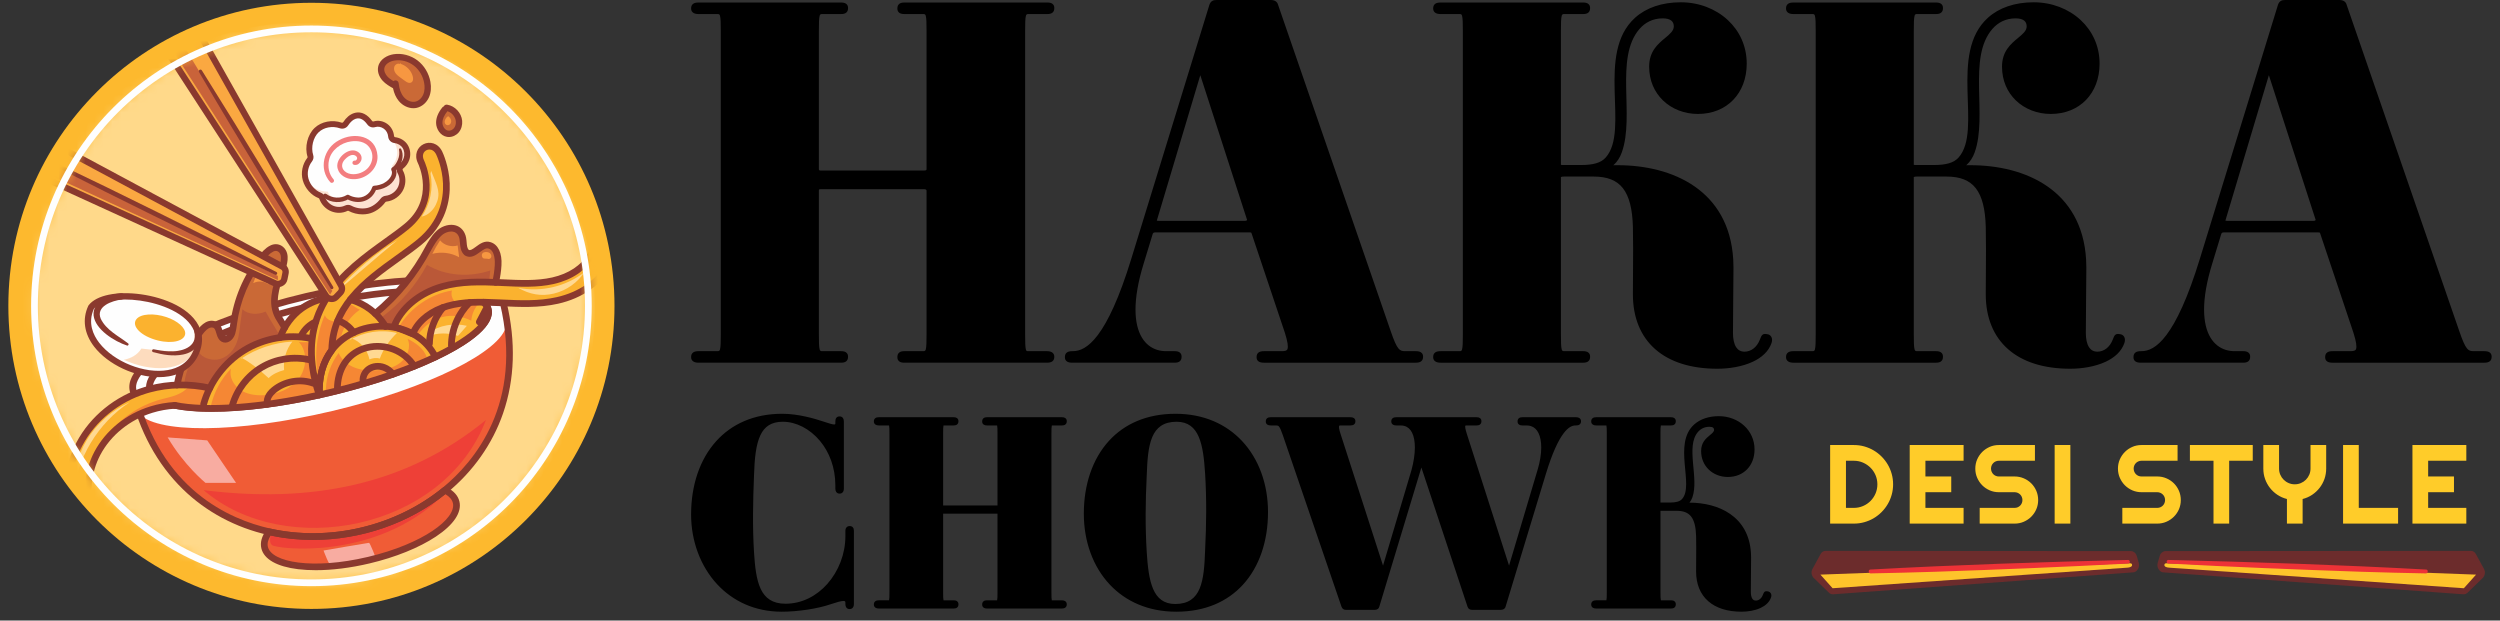 <svg width="278" height="69" viewBox="0 0 278 69" fill="none" xmlns="http://www.w3.org/2000/svg">
<rect x="0" y="0" width="278" height="69" fill="#333333" stroke="none"/>
<g clip-path="url(#clip0_1060_278)">
<path d="M257.491 24.481C257.498 24.472 257.502 24.465 257.504 24.461L252.298 8.361L247.463 24.533C247.516 24.55 247.596 24.559 247.702 24.559H257.269C257.322 24.559 257.364 24.553 257.398 24.542C257.441 24.527 257.472 24.505 257.491 24.481H257.491ZM276.836 39.181C277.013 39.298 277.071 39.458 277.071 39.663C277.071 39.891 277.016 40.059 276.848 40.185C276.712 40.287 276.52 40.333 276.234 40.333H259.395C259.113 40.333 258.925 40.289 258.794 40.202L258.793 40.201C258.616 40.083 258.557 39.924 258.557 39.719C258.557 39.49 258.613 39.322 258.781 39.196C258.917 39.094 259.109 39.049 259.395 39.049H261.353C261.685 39.049 261.919 39.01 261.988 38.825C262.092 38.548 262.019 38.004 261.703 37.005L261.704 37.005L258.013 25.988L258.006 25.968C257.994 25.918 257.981 25.885 257.966 25.873C257.938 25.853 257.878 25.843 257.772 25.843H247.311C247.103 25.843 247.064 25.896 247.009 26.003L246.009 29.282V29.283C245.366 31.354 245.093 33.052 245.093 34.421C245.093 35.785 245.365 36.811 245.809 37.546C246.24 38.26 246.836 38.698 247.501 38.905C247.814 39.002 248.146 39.049 248.486 39.049H249.437C249.695 39.049 249.872 39.094 249.998 39.186C250.159 39.303 250.218 39.461 250.218 39.662C250.218 39.888 250.163 40.054 250.011 40.178C249.881 40.285 249.7 40.332 249.437 40.332H238.08C237.799 40.332 237.61 40.289 237.48 40.202L237.478 40.2C237.302 40.083 237.243 39.924 237.243 39.719C237.243 39.49 237.299 39.322 237.466 39.196C237.602 39.094 237.794 39.049 238.08 39.049H238.136C238.9 39.049 239.827 38.68 240.9 37.258C242.023 35.769 243.281 33.168 244.64 28.729V28.728L253.312 0.532L253.319 0.51C253.399 0.311 253.488 0.186 253.633 0.101C253.768 0.022 253.92 0 254.136 0H260.122C260.343 0 260.517 0.042 260.652 0.125C260.808 0.221 260.904 0.361 260.95 0.543L273.475 36.831L273.476 36.832C273.829 37.863 274.081 38.44 274.33 38.746C274.534 38.997 274.752 39.049 275.059 39.049H276.234C276.516 39.049 276.704 39.093 276.835 39.179L276.836 39.181H276.836Z" fill="black"/>
<path d="M194.905 40.23C193.735 40.775 192.275 41.004 190.975 41.004C187.994 41.004 185.666 40.237 184.07 38.837C182.436 37.403 181.578 35.319 181.578 32.726C181.578 32.031 181.585 31.11 181.592 30.19C181.604 28.509 181.616 26.836 181.579 25.237C181.525 23.255 181.179 21.839 180.47 20.931C179.779 20.046 178.717 19.633 177.213 19.633H173.912C173.76 19.633 173.651 19.65 173.588 19.683C173.579 19.688 173.575 19.691 173.575 19.691V37.145C173.575 38.046 173.587 38.575 173.663 38.858C173.703 39.009 173.777 39.049 173.912 39.049H176.038C176.296 39.049 176.474 39.095 176.6 39.186C176.761 39.303 176.82 39.461 176.82 39.663C176.82 39.888 176.765 40.054 176.613 40.178C176.483 40.285 176.301 40.333 176.038 40.333H160.206C159.957 40.333 159.77 40.291 159.634 40.207C159.452 40.096 159.368 39.933 159.368 39.719C159.368 39.49 159.424 39.322 159.592 39.196C159.728 39.094 159.92 39.049 160.206 39.049H162.332C162.467 39.049 162.541 39.009 162.581 38.858C162.657 38.575 162.669 38.046 162.669 37.145V3.467C162.669 2.566 162.657 2.037 162.581 1.754C162.541 1.603 162.467 1.563 162.332 1.563H160.206C159.957 1.563 159.769 1.522 159.634 1.438C159.452 1.326 159.368 1.163 159.368 0.949C159.368 0.721 159.424 0.553 159.592 0.427C159.728 0.325 159.92 0.28 160.206 0.28H176.038C176.296 0.28 176.474 0.325 176.599 0.417C176.761 0.534 176.819 0.692 176.819 0.893C176.819 1.119 176.764 1.285 176.612 1.409C176.482 1.515 176.301 1.563 176.038 1.563H173.912C173.777 1.563 173.703 1.603 173.663 1.754C173.587 2.037 173.574 2.566 173.574 3.467V18.329C173.63 18.344 173.725 18.349 173.856 18.349H175.814C177.131 18.349 178.017 18.123 178.557 17.514C181.268 14.456 177.4 5.951 181.826 1.968C183.054 0.863 184.808 0.254 186.909 0.254C188.923 0.254 190.789 0.983 192.133 2.232C193.426 3.432 194.236 5.109 194.236 7.078C194.236 8.724 193.686 10.124 192.727 11.114C191.774 12.098 190.422 12.671 188.811 12.671C187.302 12.671 185.915 12.126 184.92 11.163C183.974 10.248 183.386 8.962 183.386 7.414C183.386 5.699 184.358 4.891 185.178 4.211C185.687 3.788 186.127 3.423 186.127 2.939C186.127 2.661 186.036 2.441 185.854 2.295C185.651 2.132 185.332 2.042 184.894 2.042C183.783 2.042 182.92 2.517 182.311 3.22C179.516 6.448 181.816 12.859 180.34 16.959C180.145 17.5 179.85 17.979 179.41 18.375C179.566 18.372 179.722 18.37 179.876 18.37C182.933 18.37 186.023 19.061 188.412 20.712C190.818 22.374 192.507 24.999 192.736 28.855C192.754 29.156 192.763 29.459 192.763 29.761C192.763 30.731 192.749 31.963 192.735 33.225C192.721 34.45 192.707 35.707 192.707 37.034C192.707 37.653 192.809 38.235 193.07 38.625C193.266 38.92 193.565 39.106 193.995 39.106C194.342 39.106 194.69 38.989 194.991 38.757C195.278 38.535 195.526 38.207 195.695 37.773L195.696 37.77C195.712 37.729 195.719 37.712 195.725 37.697C195.865 37.335 195.97 37.067 196.429 37.148C196.502 37.151 196.572 37.163 196.637 37.185C196.717 37.212 196.786 37.251 196.843 37.301C196.902 37.352 196.949 37.413 196.984 37.484C197.073 37.662 197.079 37.89 196.999 38.128V38.131C196.671 39.09 195.888 39.772 194.904 40.231L194.905 40.23Z" fill="black"/>
<path d="M138.665 24.481C138.672 24.472 138.677 24.465 138.678 24.461L133.473 8.361L128.637 24.533C128.69 24.55 128.77 24.559 128.877 24.559H138.443C138.496 24.559 138.538 24.553 138.572 24.542C138.615 24.527 138.646 24.505 138.665 24.481ZM158.01 39.181C158.187 39.298 158.246 39.458 158.246 39.663C158.246 39.891 158.19 40.059 158.022 40.185C157.886 40.287 157.694 40.333 157.408 40.333H140.569C140.288 40.333 140.099 40.289 139.969 40.202L139.967 40.201C139.791 40.083 139.732 39.924 139.732 39.719C139.732 39.49 139.788 39.322 139.955 39.196C140.091 39.094 140.283 39.049 140.569 39.049H142.527C142.859 39.049 143.093 39.01 143.163 38.825C143.266 38.548 143.193 38.004 142.878 37.005L142.878 37.005L139.187 25.988L139.181 25.968C139.169 25.918 139.156 25.885 139.141 25.873C139.113 25.853 139.052 25.843 138.947 25.843H128.485C128.277 25.843 128.238 25.896 128.184 26.003L127.184 29.282V29.283C126.541 31.354 126.268 33.052 126.268 34.421C126.268 35.785 126.539 36.811 126.983 37.546C127.415 38.26 128.01 38.698 128.676 38.905C128.989 39.002 129.321 39.049 129.661 39.049H130.611C130.869 39.049 131.047 39.094 131.173 39.186C131.334 39.303 131.393 39.461 131.393 39.662C131.393 39.888 131.338 40.054 131.186 40.178C131.056 40.285 130.875 40.332 130.611 40.332H119.255C118.973 40.332 118.785 40.289 118.654 40.202L118.653 40.2C118.476 40.083 118.417 39.924 118.417 39.719C118.417 39.49 118.473 39.322 118.641 39.196C118.777 39.094 118.969 39.049 119.255 39.049H119.311C120.075 39.049 121.002 38.68 122.075 37.258C123.198 35.769 124.456 33.168 125.815 28.729V28.728L134.486 0.532L134.494 0.51C134.574 0.311 134.662 0.186 134.808 0.101C134.943 0.022 135.094 0 135.311 0H141.297C141.518 0 141.692 0.042 141.827 0.125C141.983 0.221 142.079 0.361 142.125 0.543L154.65 36.831L154.651 36.832C155.003 37.863 155.256 38.44 155.505 38.746C155.709 38.997 155.926 39.049 156.234 39.049H157.409C157.691 39.049 157.879 39.093 158.01 39.179L158.011 39.181H158.01Z" fill="black"/>
<path d="M116.974 39.174C117.155 39.286 117.239 39.449 117.239 39.663C117.239 39.891 117.183 40.059 117.015 40.185C116.879 40.287 116.688 40.332 116.402 40.332H100.569C100.311 40.332 100.133 40.287 100.008 40.195C99.847 40.078 99.788 39.92 99.788 39.719C99.788 39.493 99.843 39.327 99.995 39.203C100.125 39.096 100.306 39.049 100.569 39.049H102.695C102.83 39.049 102.904 39.008 102.945 38.858C103.02 38.574 103.033 38.046 103.033 37.145V21.206C103.033 21.122 102.977 21.037 102.752 21.037H91.283C91.168 21.037 91.105 21.05 91.081 21.074C91.064 21.091 91.058 21.139 91.058 21.206V37.145C91.058 38.046 91.07 38.574 91.146 38.858C91.186 39.008 91.26 39.049 91.395 39.049H93.521C93.779 39.049 93.957 39.094 94.083 39.186C94.244 39.303 94.303 39.461 94.303 39.663C94.303 39.888 94.247 40.054 94.096 40.178C93.966 40.285 93.784 40.332 93.521 40.332H77.689C77.44 40.332 77.252 40.291 77.117 40.207C76.935 40.096 76.852 39.933 76.852 39.719C76.852 39.49 76.907 39.322 77.075 39.196C77.211 39.094 77.403 39.049 77.689 39.049H79.815C79.95 39.049 80.024 39.008 80.064 38.858C80.14 38.574 80.152 38.046 80.152 37.145V3.467C80.152 2.566 80.14 2.037 80.064 1.754C80.024 1.603 79.95 1.563 79.815 1.563H77.689C77.44 1.563 77.252 1.521 77.117 1.438C76.935 1.326 76.852 1.163 76.852 0.949C76.852 0.721 76.907 0.553 77.075 0.427C77.211 0.325 77.403 0.28 77.689 0.28H93.521C93.779 0.28 93.957 0.325 94.083 0.417C94.244 0.534 94.303 0.691 94.303 0.893C94.303 1.119 94.247 1.285 94.096 1.409C93.966 1.515 93.784 1.563 93.521 1.563H91.395C91.26 1.563 91.186 1.603 91.146 1.754C91.07 2.037 91.058 2.566 91.058 3.466V18.795C91.058 18.848 91.068 18.896 91.095 18.921C91.125 18.948 91.184 18.965 91.283 18.965H102.752C102.892 18.965 102.968 18.941 103.003 18.906C103.026 18.883 103.033 18.841 103.033 18.795V3.466C103.033 2.565 103.02 2.037 102.945 1.754C102.905 1.603 102.83 1.563 102.696 1.563H100.57C100.312 1.563 100.134 1.517 100.008 1.426C99.847 1.308 99.788 1.151 99.788 0.949C99.788 0.724 99.843 0.558 99.995 0.434C100.125 0.327 100.307 0.28 100.57 0.28H116.458C116.716 0.28 116.894 0.325 117.02 0.417C117.181 0.534 117.24 0.691 117.24 0.893C117.24 1.119 117.184 1.285 117.033 1.409C116.902 1.515 116.721 1.563 116.458 1.563H114.332C114.197 1.563 114.123 1.603 114.083 1.754C114.007 2.037 113.995 2.566 113.995 3.466V37.145C113.995 38.048 114.007 38.578 114.077 38.863C114.113 39.01 114.172 39.049 114.276 39.049H116.402C116.651 39.049 116.838 39.09 116.974 39.174L116.974 39.174Z" fill="black"/>
<path fill-rule="evenodd" clip-rule="evenodd" d="M89.804 67.789C88.832 67.938 87.82 68.022 86.93 68.022C83.926 68.022 81.487 66.838 79.759 64.981C77.882 62.964 76.85 60.154 76.85 57.208C76.85 53.983 77.802 51.093 79.643 49.055C81.351 47.164 83.817 46.011 86.989 46.011C87.876 46.011 88.777 46.147 89.568 46.319C90.345 46.488 91.023 46.697 91.474 46.847V46.846C91.626 46.894 91.732 46.929 91.837 46.963C92.204 47.085 92.557 47.202 92.778 47.202C92.847 47.202 92.891 47.176 92.891 47.101V46.866C92.891 46.689 92.923 46.566 92.993 46.471C93.087 46.347 93.205 46.305 93.364 46.305C93.531 46.305 93.653 46.364 93.741 46.491C93.807 46.587 93.837 46.709 93.837 46.866V54.329C93.837 54.514 93.791 54.643 93.715 54.734C93.618 54.851 93.497 54.89 93.364 54.89C93.197 54.89 93.075 54.831 92.987 54.704C92.921 54.608 92.891 54.486 92.891 54.329V53.976C92.891 51.964 92.208 50.263 91.184 49.032C90.06 47.682 88.529 46.898 87.047 46.898C85.772 46.898 85.009 47.431 84.553 48.401C84.068 49.431 83.904 50.947 83.847 52.837V52.841C83.788 54.31 83.744 55.741 83.737 57.157C83.729 58.572 83.759 59.983 83.847 61.422C83.948 62.995 84.098 64.458 84.599 65.506C85.076 66.504 85.893 67.135 87.341 67.135C89.185 67.135 90.806 66.27 91.988 64.944C93.248 63.529 94.008 61.592 94.008 59.617V59.029C94.008 58.854 94.056 58.729 94.136 58.641C94.232 58.536 94.35 58.498 94.481 58.498C94.636 58.498 94.753 58.538 94.845 58.651C94.92 58.742 94.953 58.862 94.953 59.029V67.167C94.953 67.353 94.907 67.481 94.832 67.573C94.734 67.689 94.613 67.728 94.48 67.728C94.314 67.728 94.191 67.67 94.103 67.543C94.037 67.447 94.007 67.325 94.007 67.167V66.991C94.007 66.871 93.932 66.827 93.807 66.827V66.826C93.496 66.826 92.99 66.99 92.424 67.174V67.174L92.388 67.186L92.388 67.185C91.66 67.438 90.749 67.645 89.804 67.79L89.804 67.789ZM118.428 66.837C118.562 66.92 118.625 67.04 118.625 67.197C118.625 67.356 118.583 67.474 118.458 67.567C118.364 67.638 118.241 67.669 118.064 67.669H109.749C109.587 67.669 109.471 67.638 109.384 67.574C109.262 67.486 109.218 67.371 109.218 67.226C109.218 67.07 109.259 66.954 109.371 66.862C109.463 66.787 109.582 66.754 109.749 66.754H110.866C110.874 66.754 110.878 66.751 110.88 66.743C110.916 66.609 110.922 66.338 110.922 65.875V57.121C110.916 57.122 110.907 57.123 110.895 57.123H104.876V65.875C104.876 66.338 104.881 66.609 104.918 66.743C104.92 66.751 104.924 66.754 104.932 66.754H106.048C106.211 66.754 106.327 66.785 106.414 66.849C106.535 66.937 106.58 67.052 106.58 67.197C106.58 67.353 106.539 67.47 106.427 67.561C106.335 67.636 106.216 67.669 106.048 67.669H97.734C97.58 67.669 97.461 67.642 97.37 67.586C97.235 67.503 97.173 67.383 97.173 67.226C97.173 67.067 97.215 66.949 97.339 66.855C97.433 66.785 97.557 66.753 97.734 66.753H98.85C98.858 66.753 98.862 66.751 98.864 66.743C98.9 66.608 98.906 66.338 98.906 65.875V48.188C98.906 47.725 98.901 47.455 98.864 47.32C98.862 47.312 98.858 47.31 98.85 47.31H97.734C97.58 47.31 97.461 47.282 97.37 47.226C97.235 47.143 97.173 47.023 97.173 46.867C97.173 46.708 97.215 46.589 97.339 46.496C97.433 46.425 97.556 46.394 97.734 46.394H106.048C106.21 46.394 106.326 46.425 106.414 46.489C106.535 46.577 106.579 46.692 106.579 46.837C106.579 46.993 106.539 47.11 106.426 47.202C106.335 47.276 106.216 47.31 106.048 47.31H104.932C104.924 47.31 104.92 47.312 104.918 47.32C104.882 47.455 104.876 47.725 104.876 48.188V56.206H110.895C110.907 56.206 110.916 56.207 110.922 56.208V48.188C110.922 47.725 110.916 47.455 110.88 47.32C110.878 47.312 110.874 47.31 110.866 47.31H109.749C109.587 47.31 109.471 47.278 109.384 47.215C109.262 47.126 109.218 47.012 109.218 46.867C109.218 46.711 109.259 46.594 109.371 46.502C109.463 46.427 109.582 46.394 109.749 46.394H118.093C118.256 46.394 118.372 46.426 118.459 46.489C118.58 46.577 118.625 46.692 118.625 46.837C118.625 46.993 118.584 47.11 118.471 47.202C118.38 47.277 118.261 47.31 118.093 47.31H116.977C116.969 47.31 116.965 47.312 116.963 47.32C116.927 47.455 116.92 47.725 116.92 48.189V65.875C116.92 66.341 116.927 66.612 116.96 66.749C116.961 66.752 116.938 66.754 116.947 66.754H118.064C118.217 66.754 118.337 66.781 118.427 66.837L118.428 66.837ZM104.852 57.107C104.844 57.114 104.849 57.111 104.856 57.105C104.855 57.104 104.854 57.105 104.852 57.107ZM138.106 49.031C139.994 51.041 141.003 53.868 141.003 56.944C141.003 60.117 140.069 63 138.203 65.031C136.502 66.883 134.035 68.022 130.806 68.022C127.664 68.022 125.165 66.87 123.415 65.013C121.529 63.011 120.521 60.193 120.521 57.12C120.521 53.945 121.457 51.053 123.324 49.014C125.026 47.156 127.492 46.012 130.718 46.012C133.859 46.012 136.356 47.169 138.106 49.031H138.106ZM133.393 65.463C133.856 64.366 133.949 62.843 134.007 61.224V61.22C134.08 59.751 134.124 58.322 134.128 56.907C134.132 55.492 134.095 54.08 134.007 52.641C133.906 51.094 133.755 49.623 133.291 48.556C132.852 47.548 132.117 46.898 130.836 46.898C129.365 46.898 128.571 47.562 128.132 48.6C127.668 49.697 127.576 51.221 127.518 52.84V52.843C127.444 54.312 127.4 55.741 127.396 57.157C127.393 58.572 127.43 59.983 127.518 61.422C127.619 62.969 127.77 64.441 128.234 65.507C128.672 66.515 129.407 67.165 130.689 67.165C132.16 67.165 132.954 66.501 133.393 65.463L133.393 65.463ZM175.613 46.477C175.747 46.56 175.81 46.68 175.81 46.837C175.81 46.996 175.768 47.114 175.644 47.208C175.549 47.278 175.426 47.31 175.249 47.31H175.19C174.835 47.31 174.391 47.493 173.861 48.201C173.282 48.973 172.629 50.326 171.919 52.643L167.428 67.438H167.428C167.396 67.566 167.329 67.664 167.218 67.733C167.127 67.788 167.015 67.817 166.876 67.817H163.732C163.597 67.817 163.501 67.801 163.408 67.747C163.304 67.687 163.244 67.603 163.191 67.472L158.058 51.987L153.382 67.45C153.352 67.563 153.302 67.652 153.206 67.721C153.118 67.785 153.01 67.817 152.862 67.817H149.689C149.566 67.817 149.473 67.8 149.381 67.741C149.288 67.682 149.228 67.6 149.177 67.472L149.172 67.459L142.65 48.392C142.469 47.865 142.343 47.574 142.22 47.426C142.14 47.33 142.045 47.31 141.903 47.31H141.316C141.143 47.31 141.023 47.28 140.934 47.221H140.933C140.8 47.132 140.755 47.015 140.755 46.867C140.755 46.708 140.797 46.589 140.921 46.496C141.015 46.425 141.139 46.394 141.316 46.394H150.159C150.333 46.394 150.453 46.423 150.542 46.483C150.675 46.571 150.72 46.688 150.72 46.837C150.72 46.996 150.678 47.114 150.554 47.208C150.46 47.278 150.336 47.309 150.159 47.309H149.131C149.008 47.309 148.926 47.319 148.911 47.358C148.866 47.482 148.905 47.743 149.061 48.224L153.793 62.896L156.954 52.284L156.955 52.284C157.203 51.372 157.333 50.51 157.333 49.762C157.333 49.105 157.233 48.544 157.027 48.124C156.836 47.735 156.55 47.468 156.162 47.362C156.037 47.328 155.897 47.31 155.741 47.31H155.271C155.117 47.31 154.998 47.282 154.907 47.227C154.772 47.143 154.71 47.024 154.71 46.867C154.71 46.708 154.752 46.59 154.876 46.496C154.97 46.425 155.094 46.394 155.271 46.394H164.202C164.365 46.394 164.481 46.426 164.568 46.489C164.69 46.577 164.734 46.692 164.734 46.837C164.734 46.993 164.693 47.11 164.58 47.202C164.489 47.277 164.37 47.31 164.202 47.31H163.145C163.027 47.31 162.95 47.315 162.942 47.34C162.902 47.46 162.947 47.725 163.105 48.226L163.105 48.226L167.807 62.894L170.968 52.284L170.969 52.283C171.247 51.367 171.387 50.504 171.387 49.757H171.386C171.386 49.115 171.283 48.564 171.076 48.148C170.884 47.759 170.598 47.489 170.219 47.374C170.081 47.332 169.926 47.31 169.755 47.31H169.285C169.122 47.31 169.006 47.279 168.919 47.215C168.797 47.127 168.753 47.012 168.753 46.867C168.753 46.711 168.794 46.594 168.906 46.502C168.998 46.428 169.117 46.394 169.285 46.394H175.249C175.402 46.394 175.522 46.422 175.613 46.478V46.477ZM195.776 67.604C195.145 67.899 194.359 68.022 193.662 68.022C192.066 68.022 190.816 67.609 189.956 66.854C189.071 66.077 188.606 64.952 188.606 63.554C188.606 63.253 188.609 62.737 188.613 62.222C188.62 61.341 188.626 60.463 188.607 59.624C188.579 58.61 188.406 57.89 188.05 57.434C187.712 57.002 187.185 56.8 186.434 56.8H184.701C184.679 56.8 184.661 56.8 184.645 56.801V65.875C184.645 66.338 184.651 66.609 184.687 66.743C184.689 66.751 184.693 66.754 184.701 66.754H185.817C185.98 66.754 186.096 66.785 186.183 66.849C186.305 66.937 186.349 67.052 186.349 67.197C186.349 67.353 186.308 67.47 186.196 67.561C186.104 67.636 185.985 67.669 185.817 67.669H177.503C177.349 67.669 177.23 67.642 177.139 67.586C177.004 67.503 176.942 67.383 176.942 67.226C176.942 67.067 176.984 66.949 177.108 66.855C177.202 66.785 177.326 66.753 177.503 66.753H178.619C178.627 66.753 178.631 66.751 178.633 66.743C178.669 66.608 178.675 66.338 178.675 65.875V48.188C178.675 47.725 178.669 47.455 178.633 47.32C178.631 47.312 178.627 47.31 178.619 47.31H177.503C177.349 47.31 177.23 47.282 177.139 47.226C177.004 47.143 176.942 47.023 176.942 46.867C176.942 46.708 176.984 46.589 177.108 46.496C177.202 46.425 177.325 46.394 177.503 46.394H185.817C185.979 46.394 186.095 46.425 186.183 46.489C186.304 46.577 186.348 46.692 186.348 46.837C186.348 46.993 186.308 47.11 186.195 47.202C186.104 47.276 185.985 47.31 185.817 47.31H184.701C184.693 47.31 184.689 47.312 184.686 47.32C184.65 47.455 184.644 47.725 184.644 48.188V55.883H185.699C186.356 55.883 186.792 55.775 187.05 55.485C188.416 53.944 186.006 49.35 188.386 47.208C189.053 46.608 190.002 46.277 191.136 46.277C192.224 46.277 193.234 46.672 193.962 47.348C194.664 48.001 195.105 48.912 195.105 49.982C195.105 50.878 194.803 51.643 194.278 52.185C193.755 52.725 193.015 53.04 192.135 53.04C191.312 53.04 190.553 52.741 190.008 52.213C189.488 51.711 189.165 51.005 189.165 50.158C189.165 49.201 189.699 48.757 190.15 48.383C190.394 48.181 190.605 48.006 190.605 47.808C190.605 47.7 190.572 47.616 190.506 47.563C190.422 47.495 190.28 47.458 190.078 47.458C189.534 47.458 189.111 47.69 188.813 48.034C187.409 49.656 188.96 53.175 188.19 55.314C188.114 55.525 188.011 55.72 187.871 55.893C189.486 55.899 191.117 56.269 192.384 57.145C193.677 58.037 194.584 59.446 194.707 61.513C194.717 61.676 194.722 61.838 194.722 61.996C194.722 62.464 194.714 63.132 194.707 63.816C194.7 64.439 194.693 65.077 194.693 65.816C194.693 66.119 194.741 66.401 194.863 66.584C194.944 66.706 195.068 66.782 195.248 66.782C195.405 66.782 195.561 66.73 195.697 66.625C195.832 66.521 195.948 66.367 196.028 66.16L196.029 66.157C196.041 66.128 196.042 66.124 196.044 66.12C196.138 65.878 196.208 65.698 196.54 65.755C196.586 65.757 196.631 65.766 196.673 65.78C196.776 65.815 196.854 65.878 196.906 65.962C196.953 66.037 196.977 66.125 196.977 66.219C196.977 66.284 196.965 66.355 196.94 66.428V66.431C196.756 66.969 196.321 67.35 195.776 67.604V67.604Z" fill="black"/>
<path d="M234.143 40.23C232.973 40.775 231.513 41.004 230.213 41.004C227.232 41.004 224.904 40.237 223.308 38.837C221.674 37.403 220.816 35.319 220.816 32.726C220.816 32.031 220.823 31.11 220.83 30.19C220.842 28.509 220.854 26.836 220.817 25.237C220.763 23.255 220.418 21.839 219.708 20.931C219.017 20.046 217.955 19.633 216.451 19.633H213.15C212.999 19.633 212.889 19.65 212.826 19.683C212.817 19.688 212.813 19.691 212.813 19.691V37.145C212.813 38.046 212.825 38.575 212.901 38.858C212.941 39.009 213.016 39.049 213.15 39.049H215.276C215.534 39.049 215.712 39.095 215.838 39.186C215.999 39.303 216.058 39.461 216.058 39.663C216.058 39.888 216.003 40.054 215.851 40.178C215.721 40.285 215.54 40.333 215.276 40.333H199.444C199.195 40.333 199.007 40.291 198.872 40.207C198.69 40.096 198.606 39.933 198.606 39.719C198.606 39.49 198.662 39.322 198.83 39.196C198.966 39.094 199.158 39.049 199.444 39.049H201.57C201.705 39.049 201.779 39.009 201.819 38.858C201.895 38.575 201.907 38.046 201.907 37.145V3.467C201.907 2.566 201.895 2.037 201.819 1.754C201.779 1.603 201.705 1.563 201.57 1.563H199.444C199.195 1.563 199.007 1.522 198.872 1.438C198.69 1.326 198.606 1.163 198.606 0.949C198.606 0.721 198.662 0.553 198.83 0.427C198.966 0.325 199.158 0.28 199.444 0.28H215.276C215.534 0.28 215.712 0.325 215.838 0.417C215.999 0.534 216.058 0.692 216.058 0.893C216.058 1.119 216.003 1.285 215.851 1.409C215.721 1.515 215.54 1.563 215.276 1.563H213.15C213.016 1.563 212.941 1.603 212.901 1.754C212.825 2.037 212.813 2.566 212.813 3.467V18.329C212.869 18.344 212.963 18.349 213.094 18.349H215.052C216.37 18.349 217.255 18.123 217.796 17.514C220.506 14.456 216.639 5.951 221.065 1.968C222.292 0.863 224.046 0.254 226.147 0.254C228.161 0.254 230.027 0.983 231.372 2.232C232.664 3.432 233.474 5.109 233.474 7.078C233.474 8.724 232.924 10.124 231.966 11.114C231.012 12.098 229.66 12.671 228.049 12.671C226.541 12.671 225.153 12.126 224.158 11.163C223.213 10.248 222.624 8.962 222.624 7.414C222.624 5.699 223.597 4.891 224.416 4.211C224.926 3.788 225.366 3.423 225.366 2.939C225.366 2.661 225.275 2.441 225.092 2.295C224.89 2.132 224.571 2.042 224.133 2.042C223.021 2.042 222.159 2.517 221.55 3.22C218.755 6.448 221.055 12.859 219.579 16.959C219.384 17.5 219.089 17.979 218.649 18.375C218.805 18.372 218.96 18.37 219.115 18.37C222.171 18.37 225.261 19.061 227.651 20.712C230.056 22.374 231.746 24.999 231.975 28.855C231.992 29.156 232.002 29.459 232.002 29.761C232.002 30.731 231.988 31.963 231.973 33.225C231.96 34.45 231.946 35.707 231.946 37.034C231.946 37.653 232.048 38.235 232.309 38.625C232.505 38.92 232.803 39.106 233.234 39.106C233.581 39.106 233.928 38.989 234.23 38.757C234.517 38.535 234.765 38.207 234.934 37.773L234.935 37.77C234.951 37.729 234.958 37.712 234.964 37.697C235.104 37.335 235.209 37.067 235.668 37.148C235.741 37.151 235.811 37.163 235.876 37.185C235.956 37.212 236.025 37.251 236.082 37.301C236.141 37.352 236.188 37.413 236.223 37.484C236.312 37.662 236.318 37.89 236.238 38.128V38.131C235.91 39.09 235.127 39.772 234.143 40.231L234.143 40.23Z" fill="black"/>
<path d="M210.513 53.855C210.513 54.259 210.461 54.646 210.357 55.016C210.253 55.388 210.108 55.736 209.916 56.058C209.725 56.383 209.498 56.676 209.234 56.942C208.97 57.209 208.674 57.437 208.35 57.629C208.025 57.82 207.676 57.966 207.303 58.07C206.933 58.174 206.546 58.226 206.142 58.226H203.511V49.487H206.142C206.546 49.487 206.933 49.538 207.303 49.641C207.676 49.745 208.025 49.892 208.35 50.084C208.674 50.275 208.97 50.504 209.234 50.77C209.498 51.034 209.725 51.33 209.916 51.652C210.108 51.977 210.253 52.324 210.357 52.694C210.461 53.067 210.513 53.454 210.513 53.855V53.855ZM208.764 53.855C208.764 53.495 208.695 53.154 208.56 52.838C208.422 52.522 208.237 52.243 207.998 52.006C207.761 51.769 207.482 51.582 207.164 51.442C206.846 51.305 206.504 51.236 206.142 51.236H205.271V56.476H206.142C206.505 56.476 206.846 56.408 207.164 56.273C207.482 56.137 207.761 55.95 207.998 55.711C208.237 55.474 208.422 55.195 208.56 54.877C208.695 54.558 208.764 54.217 208.764 53.855ZM218.351 58.226H212.359V49.487H218.351V51.236H214.107V52.984H216.978V54.733H214.107V56.476H218.351V58.226ZM219.654 52.108C219.654 51.746 219.722 51.407 219.86 51.088C219.999 50.772 220.186 50.496 220.424 50.256C220.661 50.019 220.939 49.832 221.256 49.693C221.572 49.555 221.913 49.487 222.273 49.487H226.284V51.236H222.273C222.152 51.236 222.038 51.257 221.932 51.303C221.826 51.347 221.734 51.409 221.655 51.488C221.576 51.567 221.514 51.661 221.47 51.765C221.424 51.871 221.401 51.985 221.401 52.108C221.401 52.228 221.424 52.343 221.47 52.451C221.514 52.559 221.576 52.653 221.655 52.732C221.734 52.811 221.826 52.874 221.932 52.917C222.038 52.963 222.152 52.984 222.273 52.984H224.022C224.384 52.984 224.725 53.053 225.044 53.19C225.362 53.325 225.641 53.513 225.878 53.75C226.115 53.987 226.302 54.266 226.44 54.584C226.575 54.904 226.644 55.243 226.644 55.605C226.644 55.967 226.575 56.306 226.44 56.624C226.303 56.941 226.115 57.217 225.878 57.455C225.641 57.694 225.362 57.881 225.044 58.018C224.725 58.158 224.384 58.226 224.022 58.226H220.141V56.477H224.022C224.145 56.477 224.258 56.454 224.364 56.41C224.47 56.364 224.561 56.304 224.642 56.225C224.721 56.146 224.782 56.052 224.827 55.946C224.871 55.842 224.894 55.728 224.894 55.605C224.894 55.484 224.871 55.37 224.827 55.264C224.782 55.158 224.721 55.066 224.642 54.987C224.561 54.908 224.47 54.846 224.364 54.802C224.258 54.756 224.145 54.733 224.022 54.733H222.273C221.913 54.733 221.572 54.665 221.256 54.527C220.939 54.388 220.661 54.201 220.424 53.964C220.186 53.724 219.999 53.448 219.86 53.127C219.722 52.809 219.654 52.468 219.654 52.108V52.108ZM230.225 58.226H228.477V49.487H230.225V58.226ZM235.516 52.108C235.516 51.746 235.584 51.407 235.722 51.088C235.861 50.772 236.048 50.496 236.286 50.256C236.523 50.019 236.801 49.832 237.118 49.693C237.434 49.555 237.775 49.487 238.135 49.487H242.146V51.236H238.135C238.014 51.236 237.9 51.257 237.794 51.303C237.688 51.347 237.596 51.409 237.517 51.488C237.438 51.567 237.376 51.661 237.332 51.765C237.286 51.871 237.263 51.985 237.263 52.108C237.263 52.228 237.286 52.343 237.332 52.451C237.376 52.559 237.438 52.653 237.517 52.732C237.596 52.811 237.688 52.874 237.794 52.917C237.9 52.963 238.014 52.984 238.135 52.984H239.884C240.247 52.984 240.588 53.052 240.906 53.19C241.224 53.325 241.503 53.512 241.74 53.749C241.977 53.986 242.164 54.266 242.302 54.584C242.437 54.904 242.506 55.243 242.506 55.605C242.506 55.967 242.437 56.306 242.302 56.624C242.165 56.941 241.977 57.217 241.74 57.454C241.503 57.693 241.224 57.881 240.906 58.018C240.588 58.157 240.246 58.226 239.884 58.226H236.003V56.477H239.884C240.007 56.477 240.12 56.454 240.226 56.41C240.332 56.364 240.423 56.304 240.504 56.225C240.584 56.146 240.644 56.052 240.69 55.946C240.733 55.842 240.756 55.728 240.756 55.605C240.756 55.484 240.733 55.37 240.69 55.264C240.644 55.157 240.584 55.066 240.504 54.987C240.423 54.908 240.332 54.845 240.226 54.802C240.12 54.756 240.007 54.733 239.884 54.733H238.135C237.775 54.733 237.434 54.664 237.118 54.527C236.801 54.388 236.523 54.201 236.286 53.964C236.049 53.724 235.861 53.447 235.722 53.127C235.584 52.809 235.516 52.468 235.516 52.108V52.108ZM247.884 58.226H246.141V51.236H243.516V49.486H250.506V51.236H247.884V58.226H247.884ZM256.05 58.226H254.307V55.49C253.922 55.392 253.567 55.236 253.244 55.02C252.922 54.804 252.645 54.548 252.412 54.248C252.181 53.951 252.002 53.62 251.873 53.256C251.744 52.892 251.682 52.509 251.682 52.108V49.486H253.431V52.108C253.431 52.347 253.477 52.574 253.567 52.786C253.658 53 253.783 53.185 253.943 53.343C254.101 53.501 254.287 53.628 254.501 53.718C254.713 53.809 254.94 53.855 255.179 53.855C255.42 53.855 255.647 53.809 255.859 53.718C256.074 53.628 256.259 53.502 256.417 53.343C256.575 53.185 256.7 53 256.791 52.786C256.883 52.574 256.929 52.347 256.929 52.108V49.486H258.672V52.108C258.672 52.509 258.607 52.892 258.481 53.256C258.352 53.62 258.173 53.951 257.942 54.248C257.709 54.548 257.432 54.804 257.112 55.02C256.791 55.236 256.438 55.392 256.051 55.49V58.226H256.05ZM266.667 58.226H260.549V49.486H262.296V56.476H266.667V58.226ZM274.255 58.226H268.264V49.486H274.255V51.236H270.011V52.983H272.882V54.733H270.011V56.476H274.255V58.226V58.226Z" fill="#FFCC29"/>
<path d="M203.367 65.899L201.69 64.272C201.432 64.021 201.369 63.596 201.543 63.276L202.453 61.602C202.571 61.386 202.777 61.256 203.003 61.256L236.955 61.282C237.249 61.282 237.514 61.503 237.608 61.826L237.83 62.589C237.899 62.829 237.863 63.089 237.733 63.285L237.685 63.357C237.572 63.528 237.4 63.633 237.212 63.646L203.852 66.085C203.678 66.098 203.503 66.031 203.367 65.899Z" fill="#6C2C2C"/>
<path d="M202.427 63.897L236.824 62.633C236.913 62.63 237.043 62.653 237.074 62.749C237.162 63.019 236.826 63.105 236.574 63.123L203.785 65.412L202.427 63.897H202.427Z" fill="#FEC32B"/>
<path fill-rule="evenodd" clip-rule="evenodd" d="M207.972 63.335C217.484 62.811 227.127 62.495 236.65 62.266C236.746 62.264 236.829 62.352 236.833 62.462C236.838 62.571 236.766 62.661 236.672 62.666C229.549 63.048 222.309 63.337 215.17 63.581C213.072 63.642 210.07 63.733 207.996 63.763C207.772 63.766 207.714 63.363 207.972 63.335Z" fill="#ED3237"/>
<path d="M274.4 65.899L276.077 64.272C276.335 64.021 276.399 63.596 276.224 63.276L275.314 61.602C275.197 61.386 274.99 61.256 274.765 61.256L240.812 61.282C240.518 61.282 240.253 61.503 240.159 61.826L239.938 62.589C239.868 62.829 239.904 63.089 240.034 63.285L240.082 63.357C240.195 63.528 240.367 63.633 240.556 63.646L273.915 66.085C274.09 66.098 274.264 66.031 274.4 65.899Z" fill="#6C2C2C"/>
<path d="M275.34 63.897L240.943 62.633C240.854 62.63 240.724 62.653 240.693 62.749C240.604 63.019 240.941 63.105 241.193 63.123L273.982 65.412L275.339 63.897H275.34Z" fill="#FEC32B"/>
<path fill-rule="evenodd" clip-rule="evenodd" d="M269.795 63.335C260.283 62.811 250.64 62.495 241.117 62.266C241.021 62.264 240.938 62.352 240.934 62.462C240.929 62.571 241.001 62.661 241.095 62.666C248.218 63.048 255.458 63.337 262.597 63.581C264.695 63.642 267.697 63.733 269.771 63.763C269.995 63.766 270.053 63.363 269.795 63.335Z" fill="#ED3237"/>
<path d="M34.63 67.712C16.017 67.712 0.929 52.624 0.929 34.011C0.929 15.399 16.017 0.31 34.63 0.31C53.242 0.31 68.331 15.398 68.331 34.011C68.331 52.624 53.242 67.712 34.63 67.712Z" fill="#FDB92E"/>
<mask id="mask0_1060_278" style="mask-type:luminance" maskUnits="userSpaceOnUse" x="3" y="3" width="63" height="62">
<path d="M34.63 64.807C17.622 64.807 3.834 51.019 3.834 34.011C3.834 17.003 17.622 3.216 34.63 3.216C51.638 3.216 65.426 17.003 65.426 34.011C65.426 51.019 51.638 64.807 34.63 64.807Z" fill="white"/>
</mask>
<g mask="url(#mask0_1060_278)">
<path d="M34.207 66.331C16.566 66.331 2.264 52.029 2.264 34.388C2.264 16.746 16.566 2.445 34.207 2.445C51.849 2.445 66.15 16.746 66.15 34.388C66.15 52.029 51.849 66.331 34.207 66.331Z" fill="#FFD98A"/>
<path d="M43.93 9.534C43.53 9.309 43.123 9.079 42.813 8.74C42.503 8.401 42.302 7.93 42.399 7.482C42.534 6.862 43.184 6.482 43.81 6.381C44.655 6.245 45.548 6.488 46.227 7.011C46.904 7.533 47.364 8.322 47.515 9.165C47.606 9.67 47.586 10.207 47.379 10.678C47.171 11.148 46.758 11.541 46.255 11.649C45.652 11.78 45.011 11.479 44.617 11.004C44.222 10.529 44.044 9.907 43.981 9.293L43.931 9.534H43.93Z" fill="#CA6936"/>
<path d="M43.982 8.94C44.161 8.94 44.314 9.075 44.333 9.257C44.399 9.902 44.586 10.414 44.889 10.778C45.227 11.186 45.747 11.398 46.181 11.304C46.545 11.225 46.881 10.93 47.055 10.535C47.259 10.073 47.229 9.569 47.167 9.227C47.029 8.456 46.608 7.75 46.011 7.29C45.401 6.821 44.6 6.612 43.866 6.73C43.38 6.809 42.845 7.094 42.744 7.556C42.669 7.905 42.865 8.273 43.073 8.501C43.261 8.707 43.501 8.873 43.752 9.024C43.805 8.979 43.871 8.949 43.945 8.941C43.957 8.94 43.97 8.94 43.982 8.94ZM45.967 12.033C45.375 12.033 44.768 11.739 44.345 11.229C44.035 10.856 43.82 10.38 43.703 9.811C43.316 9.594 42.888 9.345 42.552 8.979C42.127 8.514 41.941 7.927 42.054 7.407C42.237 6.565 43.084 6.141 43.754 6.033C44.676 5.884 45.681 6.144 46.442 6.731C47.176 7.296 47.694 8.161 47.863 9.102C47.976 9.732 47.92 10.326 47.702 10.82C47.437 11.419 46.911 11.869 46.33 11.995C46.211 12.021 46.09 12.033 45.967 12.033V12.033Z" fill="#8A392E"/>
<path d="M49.463 12.165C49.118 12.595 48.839 13.112 48.847 13.663C48.855 14.214 49.226 14.785 49.77 14.873C50.13 14.931 50.509 14.768 50.743 14.488C50.977 14.209 51.074 13.828 51.041 13.465C50.976 12.743 50.379 12.103 49.664 11.988L49.463 12.165V12.165Z" fill="#CA6936"/>
<path d="M49.751 12.369C49.747 12.375 49.743 12.381 49.738 12.387C49.375 12.838 49.194 13.266 49.2 13.658C49.205 14.027 49.447 14.463 49.827 14.525C50.05 14.561 50.31 14.455 50.472 14.261C50.636 14.066 50.715 13.787 50.689 13.496C50.643 12.985 50.243 12.516 49.751 12.369ZM49.914 15.238C49.846 15.238 49.78 15.233 49.714 15.222C48.962 15.1 48.503 14.337 48.493 13.669C48.485 13.108 48.718 12.527 49.188 11.944C49.23 11.891 49.286 11.853 49.346 11.832C49.413 11.696 49.562 11.614 49.719 11.639C50.594 11.78 51.313 12.551 51.393 13.433C51.436 13.909 51.298 14.377 51.014 14.716C50.737 15.045 50.322 15.238 49.914 15.238V15.238Z" fill="#8A392E"/>
<path d="M49.483 54.504C44.15 58.878 36.66 60.65 29.931 59.132C23.689 57.725 18.103 53.486 15.5 45.863C15.499 45.862 15.499 45.861 15.499 45.861C15.234 45.083 14.999 44.27 14.798 43.422C14.068 40.336 22.692 35.652 34.06 32.961C45.429 30.269 55.236 30.59 55.968 33.675C56.169 34.526 56.324 35.361 56.435 36.176C57.525 44.156 54.432 50.447 49.483 54.504V54.504Z" fill="#F05C36"/>
<path d="M56.299 36.177C55.814 39.071 47.559 43.19 36.94 45.704C26.317 48.217 17.088 48.237 15.364 45.863C15.363 45.862 15.363 45.861 15.363 45.861C15.097 45.083 14.863 44.27 14.662 43.422C13.932 40.337 22.555 35.652 33.924 32.961C45.293 30.269 55.1 30.59 55.831 33.675C56.033 34.526 56.188 35.361 56.299 36.176L56.299 36.177Z" fill="#FEFEFE"/>
<path d="M41.002 62.29C35.121 63.683 29.939 63.058 29.426 60.895C29.296 60.342 29.482 59.742 29.931 59.132C30.037 59.156 30.142 59.179 30.248 59.201C36.428 60.496 43.208 59.044 48.349 55.371C48.737 55.094 49.114 54.806 49.483 54.504C50.158 54.847 50.595 55.299 50.725 55.852C51.237 58.015 46.885 60.898 41.002 62.29V62.29Z" fill="#F05C36"/>
<path d="M35.977 61.217C35.977 61.217 36.63 63.021 36.88 62.956C37.13 62.891 41.809 62.087 41.809 62.087C41.809 62.087 41.147 60.362 41.035 60.362C40.924 60.362 35.977 61.218 35.977 61.218V61.217Z" fill="#F8ACA1"/>
<path d="M49.125 55.207C41.684 62.404 30.735 61.044 30.248 60.617C29.76 60.19 30.248 59.201 30.248 59.201C36.429 60.496 43.208 59.044 48.349 55.371L49.125 55.207Z" fill="#EE4037"/>
<path d="M47.889 31.508C43.962 31.508 39.135 32.143 34.145 33.325C28.678 34.619 23.68 36.411 20.07 38.372C16.694 40.205 14.859 42.061 15.161 43.337C17.79 54.443 25.595 57.772 30.013 58.768C36.631 60.261 44.001 58.517 49.246 54.215C52.749 51.344 58.233 44.869 55.603 33.762C55.301 32.487 52.829 31.651 48.99 31.525C48.632 31.514 48.264 31.508 47.888 31.508H47.889ZM34.791 60.039C33.126 60.039 31.466 59.861 29.849 59.496C26.2 58.674 22.911 56.912 20.338 54.401C17.469 51.602 15.483 47.937 14.434 43.508C13.927 41.366 17.025 39.176 19.713 37.716C23.38 35.724 28.444 33.907 33.974 32.597C39.503 31.288 44.845 30.642 49.015 30.779C52.072 30.879 55.823 31.447 56.33 33.59C57.379 38.019 57.247 42.185 55.937 45.973C54.763 49.371 52.613 52.421 49.72 54.792C45.582 58.185 40.165 60.039 34.791 60.039H34.791Z" fill="#8A392E"/>
<path d="M30.097 59.55C29.804 60.01 29.7 60.433 29.789 60.809C30.196 62.525 34.764 63.383 40.916 61.927C47.069 60.47 50.767 57.654 50.361 55.938C50.272 55.562 49.991 55.231 49.523 54.951C45.411 58.244 40.08 60.039 34.791 60.039C33.211 60.039 31.635 59.879 30.096 59.55H30.097ZM35.106 63.406C34.419 63.406 33.766 63.37 33.156 63.296C30.802 63.013 29.349 62.19 29.063 60.981C28.908 60.328 29.099 59.632 29.631 58.91C29.719 58.791 29.868 58.735 30.014 58.768C36.631 60.261 44.001 58.517 49.246 54.215C49.361 54.12 49.52 54.103 49.652 54.171C50.451 54.577 50.934 55.114 51.088 55.766C51.375 56.976 50.444 58.363 48.468 59.672C46.596 60.911 43.975 61.971 41.089 62.654C38.992 63.15 36.931 63.407 35.106 63.407L35.106 63.406Z" fill="#8A392E"/>
<path d="M47.44 32.692C43.783 32.692 39.19 33.305 34.428 34.432C29.43 35.615 24.853 37.222 21.539 38.956C18.456 40.569 16.767 42.169 17.02 43.237C17.273 44.305 19.5 44.978 22.979 45.038C26.717 45.102 31.53 44.486 36.529 43.302C41.527 42.119 46.105 40.513 49.418 38.779C52.501 37.165 54.19 35.565 53.937 34.497C53.685 33.43 51.457 32.757 47.978 32.697C47.801 32.694 47.621 32.692 47.44 32.692ZM23.515 45.789C23.33 45.789 23.146 45.788 22.966 45.785C20.167 45.736 16.737 45.285 16.293 43.409C15.849 41.533 18.712 39.592 21.193 38.294C24.56 36.532 29.2 34.903 34.257 33.705C39.313 32.508 44.19 31.885 47.991 31.95C50.79 31.998 54.22 32.449 54.664 34.325C55.108 36.201 52.245 38.142 49.764 39.44C46.397 41.202 41.757 42.832 36.7 44.029C31.884 45.169 27.23 45.789 23.515 45.789V45.789Z" fill="#8A392E"/>
<path d="M53.146 35.096L50.356 36.496L46.355 37.533L42.54 36.664L41.728 34.872C44.147 32.885 46.16 30.413 47.619 27.629C47.937 27.062 48.269 26.476 48.735 26.023C49.434 25.27 50.826 25.021 51.33 26.09C51.646 26.704 51.363 27.577 51.881 28.077C52.706 28.614 53.472 26.984 54.414 27.278C55.288 27.527 55.441 28.69 55.39 29.49C55.353 30.135 55.258 30.773 55.11 31.398L53.146 35.096V35.096Z" fill="#CA6936"/>
<path d="M30.11 38.515L23.754 43.443L19.692 42.813C20.061 40.795 20.854 38.853 22.049 37.186C22.446 36.636 23.064 35.844 23.823 36.084C24.452 36.304 24.321 37.189 24.713 37.587C25.151 37.992 25.702 37.445 25.807 36.957C25.901 36.642 25.936 36.302 25.984 35.974C26.337 33.345 27.402 30.814 29.038 28.732C29.368 28.32 29.737 27.875 30.215 27.642C30.93 27.275 31.596 27.832 31.611 28.577C31.637 29.002 31.519 29.425 31.396 29.829C30.829 31.609 30.002 33.493 30.947 35.232C31.207 35.676 31.454 36.054 31.663 36.417L30.11 38.516V38.515Z" fill="#CA6936"/>
<path d="M65.673 28.405C66.502 26.85 68.485 27.907 67.656 29.463C66.626 31.393 64.558 32.831 61.98 33.41C59.911 33.874 57.82 33.775 55.798 33.678L55.537 33.667C54.926 33.638 54.332 33.614 53.755 33.607C53.231 33.601 52.719 33.608 52.219 33.638C51.373 33.688 50.559 33.804 49.772 34.029C49.6 34.078 49.432 34.131 49.268 34.191C47.654 34.773 46.419 35.842 45.908 37.116C45.402 36.842 44.858 36.636 44.294 36.495L43.812 36.305C44.625 34.248 46.623 32.589 49.155 31.868C51.244 31.273 53.416 31.317 55.641 31.422L55.905 31.435C57.863 31.527 59.714 31.616 61.487 31.217C63.425 30.782 64.951 29.757 65.672 28.405L65.673 28.405Z" fill="#FBB22F"/>
<path d="M54.28 34.414C54.569 35.633 53.05 37.169 50.311 38.711L50.195 38.442C50.195 36.658 50.944 34.887 52.219 33.638C52.719 33.608 53.23 33.6 53.755 33.607C54.031 33.843 54.209 34.113 54.28 34.414Z" fill="#FBB22F"/>
<path d="M52.219 33.638C50.945 34.887 50.196 36.658 50.196 38.442L50.311 38.711C49.731 39.038 49.096 39.365 48.41 39.69C48.168 39.194 47.864 38.753 47.513 38.365L47.752 38.232C47.771 36.765 48.326 35.315 49.268 34.191C49.432 34.131 49.6 34.078 49.772 34.029C50.559 33.804 51.373 33.688 52.219 33.638Z" fill="#FBB22F"/>
<path d="M49.268 34.191C48.326 35.315 47.771 36.765 47.753 38.232L47.513 38.365C47.051 37.855 46.506 37.439 45.909 37.116C46.419 35.842 47.654 34.773 49.268 34.191H49.268Z" fill="#FBB22F"/>
<path d="M45.908 37.116C45.906 37.122 45.904 37.126 45.902 37.131L44.294 36.496C44.858 36.636 45.402 36.842 45.908 37.116H45.908Z" fill="#FBB22F"/>
<path d="M46.052 40.718C45.301 41.023 44.509 41.32 43.681 41.609C43.436 41.266 43.086 40.999 42.691 40.854C42.139 40.652 41.485 40.701 41.005 41.041C40.523 41.379 40.253 42.018 40.404 42.586L40.425 42.656C39.484 42.932 38.514 43.195 37.516 43.443C37.514 43.413 37.514 43.384 37.514 43.355C37.513 43.199 37.518 43.048 37.527 42.901C37.845 37.776 43.899 37.27 46.052 40.719V40.718Z" fill="#FBB22F"/>
<path d="M42.691 40.855C43.086 40.999 43.436 41.266 43.681 41.609C42.647 41.972 41.559 42.323 40.425 42.656L40.404 42.586C40.253 42.018 40.523 41.379 41.005 41.041C41.485 40.701 42.139 40.652 42.691 40.855Z" fill="#FBB22F"/>
<path d="M42.858 36.29C42.852 36.289 42.846 36.289 42.841 36.289C41.642 36.236 40.421 36.465 39.328 36.981V36.98C39.29 36.935 39.255 36.886 39.22 36.84C38.811 36.283 38.22 35.867 37.565 35.647C37.918 34.794 38.394 34.021 38.955 33.31C40.57 33.762 42.017 34.834 42.858 36.289V36.29H42.858Z" fill="#FBB22F"/>
<path d="M42.841 36.289C42.847 36.289 42.852 36.289 42.858 36.29C43.344 36.311 43.827 36.381 44.294 36.495L45.902 37.131C45.904 37.126 45.906 37.121 45.908 37.116C46.505 37.439 47.05 37.855 47.513 38.365C47.864 38.754 48.167 39.194 48.41 39.69C47.678 40.038 46.889 40.381 46.051 40.718C43.898 37.27 37.844 37.775 37.526 42.9C37.518 43.048 37.513 43.199 37.514 43.355C37.514 43.384 37.514 43.413 37.516 43.443C37.211 43.52 36.903 43.595 36.594 43.668C36.236 43.752 35.879 43.835 35.524 43.913C35.417 41.821 35.965 40.165 36.895 38.937C37.549 38.074 38.392 37.422 39.329 36.981C40.421 36.464 41.642 36.235 42.841 36.289L42.841 36.289Z" fill="#FBB22F"/>
<path d="M39.329 36.981C38.392 37.422 37.549 38.074 36.895 38.938C36.914 37.715 37.157 36.628 37.564 35.647H37.565C38.22 35.867 38.81 36.283 39.22 36.84C39.255 36.886 39.29 36.935 39.328 36.98V36.981H39.329Z" fill="#FBB22F"/>
<path d="M36.895 38.938C35.965 40.165 35.417 41.822 35.524 43.913C35.514 43.915 35.504 43.917 35.494 43.919C35.342 43.463 35.209 43.014 35.098 42.572C34.871 41.679 34.728 40.817 34.667 39.98C34.608 39.183 34.625 38.409 34.716 37.659C34.795 37.016 34.928 36.39 35.117 35.779C35.397 34.87 35.799 33.993 36.324 33.147C36.345 33.113 36.367 33.077 36.389 33.043C38.08 30.373 40.678 28.509 42.969 26.864C43.789 26.276 44.563 25.721 45.222 25.179C48.806 22.232 46.903 18.174 46.819 18.003C46.07 16.48 48.087 15.489 48.836 17.01C48.865 17.07 49.556 18.487 49.635 20.391C49.71 22.186 49.253 24.775 46.649 26.915C45.933 27.504 45.13 28.079 44.281 28.689C42.465 29.992 40.55 31.367 39.125 33.099H39.124C39.066 33.168 39.011 33.239 38.955 33.31C38.395 34.021 37.918 34.794 37.565 35.647H37.564C37.157 36.628 36.914 37.715 36.895 38.938H36.895Z" fill="#FBB22F"/>
<path d="M36.324 33.147C35.8 33.993 35.397 34.87 35.118 35.778C34.449 36.087 33.877 36.61 33.532 37.262L33.513 37.481C32.728 37.406 31.934 37.425 31.151 37.532V37.531C31.683 36.032 32.667 34.905 33.628 34.239H33.629C34.434 33.682 35.359 33.3 36.324 33.147L36.324 33.147Z" fill="#FBB22F"/>
<path d="M35.118 35.779C34.928 36.39 34.796 37.016 34.717 37.659L34.516 37.626C34.185 37.56 33.849 37.512 33.514 37.481L33.532 37.262C33.878 36.61 34.449 36.087 35.118 35.779L35.118 35.779Z" fill="#FBB22F"/>
<path d="M23.331 43.153C24.183 41.44 25.514 39.962 27.143 38.957C28.359 38.208 29.735 37.725 31.151 37.533C31.934 37.426 32.728 37.406 33.513 37.481C33.849 37.512 34.184 37.56 34.516 37.626L34.716 37.659C34.625 38.409 34.608 39.183 34.667 39.98L34.395 40.002C32.605 39.6 30.663 39.912 29.088 40.854C27.513 41.794 26.319 43.356 25.825 45.123L25.839 45.342C23.248 45.501 21.047 45.41 19.445 45.074C18.555 45.129 17.68 45.285 16.838 45.544C14.228 46.347 12.036 48.122 10.823 50.414C9.743 52.454 9.5 54.916 10.129 57.049C10.288 57.587 10.012 58.159 9.498 58.383C8.88 58.653 8.161 58.324 7.97 57.678C7.166 54.977 7.467 51.952 8.835 49.364C10.326 46.548 13.002 44.372 16.178 43.396C16.326 43.35 16.474 43.308 16.624 43.268C18.775 42.689 21.085 42.655 23.331 43.154L23.331 43.153Z" fill="#FBB22F"/>
<path d="M30.43 43.399C29.973 43.782 29.567 44.372 29.75 44.94L29.751 44.951C28.373 45.137 27.062 45.268 25.839 45.342L25.825 45.123C26.32 43.356 27.513 41.794 29.088 40.854C30.664 39.912 32.605 39.6 34.395 40.002L34.667 39.98C34.728 40.817 34.871 41.68 35.098 42.572L34.871 42.628C33.395 42.083 31.636 42.389 30.43 43.399Z" fill="#FBB22F"/>
<path d="M29.75 44.941C29.568 44.372 29.973 43.783 30.43 43.4C31.636 42.389 33.395 42.083 34.871 42.628L35.098 42.572C35.21 43.014 35.342 43.464 35.494 43.919C33.499 44.361 31.568 44.705 29.751 44.951L29.75 44.94L29.75 44.941Z" fill="#FBB22F"/>
<path d="M23.045 43.157C22.845 43.928 22.586 44.633 22.385 45.404C21.783 45.539 21.261 45.293 20.651 45.199C17.595 44.727 14.137 45.991 12.043 48.265C13.507 46.425 15.563 45.063 17.828 44.432C18.43 44.264 19.048 44.147 19.629 43.916C20.21 43.686 20.764 43.328 21.087 42.793L23.044 43.157L23.045 43.157Z" fill="#F58734"/>
<path d="M23.434 45.192C23.785 43.618 24.578 42.144 25.698 40.983C25.439 41.859 25.939 42.798 26.686 43.324C27.432 43.85 28.39 43.992 29.302 43.947C30.784 43.875 32.302 43.297 33.208 42.123C34.114 40.949 34.23 39.128 33.239 38.025C33.585 38.106 34.07 37.995 34.416 38.076C34.471 38.089 34.531 38.102 34.584 38.08C34.637 38.058 34.672 37.986 34.636 37.942C34.536 39.91 34.893 41.802 35.495 43.678C32.268 44.563 28.919 45.229 25.573 45.28L23.434 45.192H23.434Z" fill="#F58734"/>
<path d="M37.952 37.347C38.261 36.173 39.01 35.119 40.018 34.442C39.59 34.265 39.281 33.952 38.853 33.775C37.656 34.893 36.931 36.55 37.174 38.17L37.952 37.347L37.952 37.347Z" fill="#F58734"/>
<path d="M36.243 43.23C36.294 41.802 36.795 40.394 37.656 39.254C37.973 40.008 38.662 40.575 39.425 40.873C40.187 41.171 41.024 41.227 41.841 41.181C42.815 41.125 43.824 40.907 44.575 40.284C45.327 39.661 45.736 38.55 45.316 37.669C46.244 38.142 47.09 38.731 47.453 39.707C46.845 40.53 45.871 40.944 44.899 41.264C42.016 42.213 39.08 43.001 36.109 43.626L36.242 43.231L36.243 43.23Z" fill="#F58734"/>
<path d="M53.147 33.851C52.722 34.357 52.459 34.997 52.407 35.656C51.393 35.17 50.248 34.958 49.166 35.261C48.083 35.565 47.119 36.273 46.504 37.215C46.333 37.1 46.213 37.029 46.041 36.913C47.565 34.812 50.127 33.416 52.719 33.578L53.147 33.851V33.851Z" fill="#F58734"/>
<path d="M44.399 36.284C45.66 34.2 47.858 32.707 50.26 32.303C50.096 32.821 50.326 33.363 50.745 33.709C48.722 33.726 46.724 34.913 45.834 36.73C45.577 36.847 45.263 36.715 45.202 36.438L44.399 36.284Z" fill="#F58734"/>
<path d="M35.511 42.455C34.892 40.009 35.109 37.358 36.119 35.045C36.294 35.508 36.804 35.724 37.297 35.757C36.92 36.765 36.782 37.727 36.824 38.802C36.33 39.276 36.053 39.727 35.927 40.4L35.511 42.455H35.511Z" fill="#F58734"/>
<path d="M8.143 55.141C8 52.984 8.534 50.787 9.652 48.936C10.77 47.086 12.467 45.591 14.443 44.715C10.89 47.013 8.516 50.994 8.104 55.206L8.143 55.141H8.143Z" fill="#FFD992"/>
<path d="M26.819 39.879C28.505 38.761 30.492 38.099 32.512 37.983C31.805 38.859 31.479 40.026 31.592 41.146C30.954 41.326 30.345 41.584 29.866 42.043C28.935 41.183 27.937 40.373 26.827 39.763L26.819 39.879L26.819 39.879Z" fill="#FFD992"/>
<path d="M37.682 32.131C39.563 30.013 41.764 28.179 44.187 26.711C41.826 28.647 39.655 30.595 37.294 32.531L37.682 32.131Z" fill="#FFD992"/>
<path d="M47.871 19.317C48.202 20.952 47.839 22.716 46.889 24.088C47.972 23.873 48.789 22.629 48.754 21.526C48.736 20.974 48.527 20.45 48.321 19.939C48.195 19.626 48.069 19.314 47.943 19.001L47.871 19.317Z" fill="#FFD992"/>
<path d="M64.94 30.299C62.898 31.873 60.163 32.514 57.634 32.009C58.882 32.739 60.188 32.983 61.593 32.645C62.999 32.307 64.261 31.409 65.04 30.192L64.94 30.299H64.94Z" fill="#FFD992"/>
<path d="M38.911 37.812C40.465 36.891 42.383 36.604 44.139 37.029C43.298 37.846 42.634 38.776 42.234 39.877C41.875 39.754 41.426 39.807 41.083 39.97C40.87 38.908 40.057 37.914 39.019 37.607L39.051 37.523L38.911 37.812V37.812Z" fill="#FFD992"/>
<path d="M47.661 36.986C48.895 36.165 50.474 35.885 51.914 36.231C51.598 36.602 51.242 36.982 50.926 37.352C49.864 36.991 48.671 36.981 47.625 37.388L47.661 36.985V36.986Z" fill="#FFD992"/>
<path d="M22.642 54.503C34.452 55.985 45.124 54.011 54.038 46.699C49.335 59.027 31.663 62.271 22.642 54.503Z" fill="#EE4037"/>
<path d="M18.645 48.639L23.044 48.97L26.249 53.693H22.848C22.848 53.693 20.451 51.734 18.645 48.639Z" fill="#F8ACA1"/>
<path d="M20.511 42.466C20.712 41.189 21.238 39.964 22.024 38.937C22.242 39.649 23.132 39.995 23.877 40.001C24.622 40.007 25.332 39.597 25.798 39.016C26.264 38.434 26.505 37.699 26.604 36.961C26.703 36.223 26.756 35.631 26.95 34.39C27.627 35.013 28.693 35.019 29.532 34.644C30.025 35.561 30.604 36.4 31.096 37.317C27.856 38.1 25.069 40.13 23.262 42.932L20.511 42.467L20.511 42.466Z" fill="#BA5838"/>
<path d="M42.454 35.269C44.531 33.732 46.261 31.729 47.478 29.45C49.576 30.704 52.199 30.855 54.516 30.077C54.463 30.469 54.465 30.739 54.413 31.131L54.498 31.027C52.407 30.934 50.264 31.15 48.318 31.921C46.371 32.692 44.634 34.186 43.956 36.167C43.584 36.134 43.264 36.099 42.892 36.067C42.913 35.989 42.934 35.91 42.955 35.832L42.454 35.269Z" fill="#BA5838"/>
<path d="M28.162 31.471C28.365 30.866 28.685 30.302 29.1 29.817C29.185 29.827 29.279 29.919 29.32 29.994C29.361 30.068 29.394 30.151 29.461 30.204C29.563 30.286 29.71 30.272 29.838 30.245C30.1 30.191 30.355 30.102 30.594 29.982C30.595 29.974 30.595 29.965 30.596 29.957C30.313 30.533 30.097 31.098 29.814 31.673C29.825 31.655 29.836 31.636 29.847 31.617C29.369 31.265 28.724 31.202 28.196 31.472L28.162 31.471H28.162Z" fill="#F79741"/>
<path d="M48.044 28.293C48.309 27.754 48.606 27.232 48.935 26.73C49.395 27.28 50.204 27.507 50.889 27.296C50.938 27.731 51.007 28.171 51.056 28.606C50.152 28.095 49.061 27.974 48.055 28.229C48.067 28.224 48.079 28.22 48.091 28.215L48.044 28.293V28.293Z" fill="#F79741"/>
<path d="M54.225 28.775C54.373 28.853 54.574 28.75 54.625 28.591C54.676 28.432 54.598 28.25 54.465 28.149C54.332 28.048 54.157 28.017 53.99 28.028C53.874 28.036 53.753 28.067 53.672 28.149C53.541 28.281 53.559 28.512 53.673 28.659C53.786 28.806 54.043 28.74 54.225 28.775Z" fill="#F79741"/>
<path d="M44.498 7.124C44.271 6.998 43.96 7.148 43.86 7.388C43.759 7.628 43.832 7.912 43.98 8.125C44.129 8.339 44.343 8.495 44.554 8.648C44.709 8.761 44.865 8.874 45.021 8.987C45.128 9.064 45.237 9.142 45.362 9.186C45.486 9.229 45.631 9.233 45.744 9.165C45.959 9.036 45.965 8.724 45.897 8.482C45.722 7.85 45.217 7.32 44.594 7.115C44.582 7.071 44.569 7.027 44.557 6.984L44.498 7.123L44.498 7.124Z" fill="#F79741"/>
<path d="M49.781 13.042C49.771 13.013 49.76 12.984 49.749 12.954C49.635 13.088 49.518 13.227 49.469 13.395C49.42 13.563 49.458 13.77 49.603 13.868C49.748 13.965 49.961 13.917 50.072 13.783C50.183 13.649 50.199 13.452 50.138 13.289C50.077 13.126 49.95 12.995 49.804 12.9L49.781 13.042L49.781 13.042Z" fill="#F79741"/>
<path d="M47.75 16.624C47.638 16.624 47.529 16.652 47.43 16.7C47.095 16.865 46.88 17.28 47.154 17.838C47.243 18.021 49.281 22.325 45.46 25.468C44.783 26.024 43.972 26.605 43.187 27.167C40.92 28.795 38.355 30.636 36.704 33.243C35.11 35.76 34.641 38.554 35.29 41.736C35.496 40.641 35.912 39.651 36.524 38.811C36.585 36.623 37.341 34.676 38.836 32.861C38.842 32.855 38.847 32.849 38.852 32.843C40.307 31.081 42.216 29.711 44.063 28.386L44.076 28.377C44.916 27.774 45.709 27.205 46.412 26.627C48.897 24.584 49.333 22.117 49.262 20.407C49.188 18.644 48.571 17.32 48.501 17.174C48.307 16.782 48.02 16.625 47.75 16.625L47.75 16.624ZM35.502 44.291C35.343 44.291 35.192 44.193 35.14 44.038C33.71 39.754 34.015 36.092 36.073 32.843C37.802 30.114 40.429 28.228 42.747 26.564C43.527 26.005 44.328 25.431 44.985 24.891C48.356 22.118 46.562 18.326 46.483 18.166C46.007 17.198 46.433 16.358 47.1 16.03C47.768 15.701 48.694 15.876 49.171 16.845C49.25 17.009 49.928 18.463 50.008 20.376C50.086 22.255 49.608 24.966 46.886 27.203C46.164 27.797 45.361 28.373 44.511 28.983L44.498 28.993C42.684 30.295 40.808 31.641 39.413 33.336C39.408 33.342 39.403 33.348 39.397 33.354C37.997 35.062 37.3 36.89 37.268 38.944C37.267 39.023 37.24 39.1 37.192 39.163C36.236 40.425 35.801 42.017 35.897 43.894C35.906 44.076 35.783 44.237 35.605 44.277L35.586 44.282C35.558 44.288 35.53 44.291 35.502 44.291L35.502 44.291Z" fill="#8A392E"/>
<path d="M9.047 58.851C8.83 58.851 8.613 58.804 8.413 58.711C8.025 58.53 7.733 58.192 7.612 57.784C6.777 54.975 7.102 51.842 8.506 49.189C10.043 46.285 12.8 44.044 16.069 43.039C16.219 42.992 16.375 42.947 16.529 42.906C18.721 42.316 21.102 42.275 23.413 42.788C23.614 42.833 23.741 43.033 23.696 43.234C23.652 43.435 23.452 43.562 23.251 43.517C21.058 43.031 18.8 43.069 16.722 43.628C16.576 43.667 16.431 43.708 16.29 43.752C13.208 44.7 10.611 46.808 9.166 49.538C7.853 52.02 7.548 54.948 8.328 57.571C8.39 57.778 8.531 57.942 8.728 58.033C8.924 58.124 9.151 58.127 9.349 58.041C9.694 57.89 9.876 57.508 9.772 57.154C9.113 54.922 9.383 52.337 10.493 50.24C11.752 47.86 14.025 46.019 16.729 45.187C17.592 44.921 18.498 44.758 19.423 44.701C19.629 44.69 19.806 44.845 19.819 45.051C19.831 45.257 19.675 45.434 19.469 45.447C18.603 45.5 17.755 45.652 16.949 45.901C14.432 46.675 12.32 48.383 11.153 50.589C10.132 52.518 9.883 54.893 10.488 56.943C10.698 57.657 10.337 58.423 9.648 58.725C9.457 58.809 9.252 58.851 9.047 58.851H9.047Z" fill="#8A392E"/>
<path d="M44.308 36.1L45.708 36.653C46.392 35.291 47.844 34.19 49.669 33.67C51.488 33.152 53.411 33.193 55.554 33.294L55.816 33.306C57.813 33.401 59.878 33.499 61.897 33.046C64.369 32.491 66.348 31.121 67.326 29.288C67.515 28.933 67.532 28.597 67.373 28.342C67.242 28.132 67.009 28.008 66.761 28.015C66.46 28.026 66.191 28.226 66.002 28.581C65.23 30.029 63.614 31.123 61.568 31.582C59.747 31.991 57.873 31.902 55.888 31.808L55.624 31.795C53.431 31.692 51.293 31.648 49.258 32.227C46.98 32.876 45.158 34.309 44.308 36.1V36.1ZM45.902 37.505C45.856 37.505 45.81 37.496 45.765 37.479L43.675 36.652C43.583 36.616 43.509 36.544 43.47 36.454C43.43 36.363 43.429 36.26 43.465 36.168C44.321 34.004 46.41 32.262 49.053 31.509C51.197 30.898 53.402 30.942 55.66 31.049L55.922 31.061C57.857 31.153 59.682 31.239 61.405 30.853C63.238 30.441 64.673 29.485 65.343 28.229C65.658 27.638 66.166 27.288 66.736 27.269C67.25 27.252 67.735 27.511 68.007 27.947C68.308 28.431 68.3 29.047 67.985 29.639C66.904 31.664 64.745 33.172 62.061 33.774C59.943 34.249 57.827 34.149 55.781 34.052L55.519 34.039C53.442 33.942 51.584 33.901 49.874 34.388C48.12 34.888 46.765 35.965 46.25 37.269C46.191 37.415 46.051 37.505 45.902 37.505L45.902 37.505Z" fill="#8A392E"/>
<path d="M35.524 44.287C35.327 44.287 35.162 44.132 35.152 43.932C35.048 41.903 35.548 40.098 36.598 38.712C38.081 36.752 40.636 35.691 43.266 35.944C45.712 36.179 47.76 37.518 48.746 39.526C48.837 39.711 48.761 39.935 48.576 40.026C48.39 40.116 48.167 40.04 48.076 39.855C47.205 38.081 45.38 36.897 43.195 36.687C40.821 36.459 38.522 37.408 37.194 39.163C36.238 40.425 35.802 42.017 35.898 43.894C35.908 44.1 35.75 44.276 35.544 44.286C35.537 44.287 35.531 44.287 35.525 44.287H35.524Z" fill="#8A392E"/>
<path d="M37.515 43.817C37.321 43.817 37.157 43.666 37.143 43.469C37.141 43.43 37.14 43.393 37.14 43.355C37.139 43.209 37.144 43.052 37.154 42.879C37.299 40.537 38.628 38.825 40.71 38.298C42.881 37.748 45.208 38.662 46.368 40.521C46.478 40.696 46.424 40.926 46.249 41.035C46.075 41.144 45.844 41.091 45.735 40.916C44.744 39.33 42.753 38.551 40.893 39.022C39.116 39.472 38.025 40.894 37.899 42.924C37.89 43.079 37.886 43.22 37.887 43.353C37.887 43.376 37.886 43.396 37.888 43.417C37.902 43.623 37.747 43.801 37.541 43.816C37.532 43.816 37.524 43.817 37.515 43.817H37.515Z" fill="#8A392E"/>
<path d="M40.404 42.959C40.239 42.959 40.088 42.849 40.043 42.682C39.856 41.976 40.163 41.175 40.79 40.735C41.35 40.339 42.128 40.25 42.82 40.504C43.283 40.673 43.696 40.988 43.985 41.391C44.105 41.559 44.066 41.792 43.898 41.912C43.731 42.032 43.498 41.994 43.377 41.826C43.176 41.544 42.886 41.323 42.563 41.205C42.099 41.035 41.584 41.089 41.22 41.346C40.849 41.606 40.658 42.087 40.765 42.49C40.818 42.69 40.699 42.894 40.5 42.947C40.468 42.955 40.436 42.96 40.404 42.96V42.959Z" fill="#8A392E"/>
<path d="M22.643 45.32C22.61 45.32 22.576 45.316 22.543 45.306C22.344 45.251 22.227 45.045 22.283 44.847C22.991 42.293 24.692 40.031 26.948 38.639C29.204 37.248 31.989 36.745 34.589 37.259C34.791 37.299 34.923 37.495 34.883 37.698C34.843 37.9 34.647 38.032 34.444 37.992C32.026 37.514 29.437 37.982 27.34 39.275C25.242 40.569 23.661 42.672 23.003 45.046C22.957 45.212 22.806 45.32 22.643 45.32L22.643 45.32Z" fill="#8A392E"/>
<path d="M25.825 45.496C25.792 45.496 25.758 45.492 25.724 45.482C25.526 45.427 25.41 45.221 25.466 45.022C25.987 43.16 27.238 41.524 28.897 40.532C30.557 39.541 32.591 39.214 34.477 39.637C34.678 39.682 34.805 39.882 34.76 40.083C34.715 40.285 34.515 40.411 34.314 40.366C32.612 39.985 30.777 40.279 29.28 41.173C27.784 42.068 26.655 43.544 26.185 45.223C26.139 45.388 25.989 45.496 25.825 45.496Z" fill="#8A392E"/>
<path d="M29.749 45.314C29.591 45.314 29.445 45.213 29.394 45.054C29.192 44.425 29.49 43.7 30.19 43.114C31.504 42.013 33.392 41.685 35 42.277C35.194 42.348 35.293 42.563 35.222 42.757C35.151 42.95 34.936 43.049 34.742 42.978C33.381 42.476 31.782 42.754 30.67 43.686C30.316 43.983 29.981 44.439 30.105 44.827C30.168 45.023 30.06 45.233 29.863 45.296C29.826 45.308 29.787 45.314 29.75 45.314L29.749 45.314Z" fill="#8A392E"/>
<path d="M42.841 36.662C42.755 36.662 42.668 36.633 42.598 36.572L42.297 36.315C42.141 36.181 42.123 35.945 42.257 35.788C42.392 35.632 42.628 35.615 42.784 35.749L43.085 36.006C43.241 36.14 43.259 36.376 43.124 36.532C43.05 36.618 42.946 36.662 42.841 36.662Z" fill="#8A392E"/>
<path d="M42.858 36.663C42.713 36.663 42.587 36.58 42.525 36.46C41.745 35.121 40.409 34.105 38.854 33.669C38.656 33.614 38.54 33.407 38.595 33.209C38.651 33.01 38.857 32.894 39.056 32.95C40.802 33.44 42.306 34.588 43.181 36.102C43.214 36.159 43.231 36.223 43.231 36.289C43.231 36.495 43.064 36.663 42.858 36.663H42.858Z" fill="#8A392E"/>
<path d="M31.151 37.906C31.11 37.906 31.068 37.899 31.027 37.884C30.832 37.815 30.73 37.602 30.799 37.407C31.296 36.007 32.249 34.74 33.415 33.933C33.421 33.928 33.427 33.924 33.434 33.92C34.29 33.331 35.268 32.936 36.265 32.778C36.469 32.746 36.66 32.885 36.692 33.088C36.724 33.292 36.586 33.483 36.382 33.516C35.488 33.658 34.61 34.014 33.841 34.547C33.836 34.551 33.83 34.554 33.824 34.558C32.791 35.279 31.946 36.407 31.503 37.657C31.449 37.81 31.305 37.906 31.151 37.906V37.906Z" fill="#8A392E"/>
<path d="M39.329 37.354C39.224 37.354 39.119 37.31 39.045 37.224C39.007 37.179 38.971 37.131 38.937 37.085L38.921 37.063C38.564 36.578 38.04 36.201 37.445 36.001C37.249 35.935 37.144 35.723 37.21 35.528C37.276 35.332 37.488 35.227 37.683 35.293C38.422 35.542 39.075 36.013 39.521 36.619L39.538 36.641C39.562 36.673 39.586 36.707 39.612 36.737C39.746 36.894 39.728 37.13 39.572 37.264C39.501 37.324 39.415 37.354 39.329 37.354V37.354Z" fill="#8A392E"/>
<path d="M33.531 37.635C33.472 37.635 33.413 37.621 33.357 37.592C33.175 37.495 33.105 37.269 33.202 37.087C33.581 36.373 34.206 35.788 34.962 35.439C35.149 35.353 35.371 35.435 35.457 35.622C35.543 35.809 35.461 36.031 35.274 36.118C34.666 36.398 34.164 36.867 33.862 37.437C33.795 37.563 33.666 37.636 33.532 37.636L33.531 37.635Z" fill="#8A392E"/>
<path d="M47.752 38.606C47.751 38.606 47.749 38.606 47.748 38.606C47.542 38.603 47.377 38.434 47.379 38.228C47.398 36.681 47.967 35.162 48.981 33.952C49.114 33.794 49.349 33.773 49.508 33.905C49.666 34.038 49.687 34.273 49.554 34.431C48.663 35.494 48.143 36.882 48.126 38.237C48.123 38.442 47.957 38.606 47.752 38.606V38.606Z" fill="#8A392E"/>
<path d="M50.195 38.816C49.989 38.816 49.822 38.648 49.822 38.442C49.822 36.55 50.6 34.701 51.958 33.371C52.105 33.227 52.341 33.229 52.486 33.377C52.63 33.524 52.628 33.76 52.48 33.905C51.283 35.078 50.569 36.774 50.569 38.442C50.569 38.648 50.401 38.816 50.195 38.816H50.195Z" fill="#8A392E"/>
<path d="M53.299 36.175C53.24 36.175 53.181 36.162 53.126 36.133C52.943 36.037 52.872 35.812 52.968 35.629L53.707 34.217C53.803 34.034 54.029 33.964 54.211 34.059C54.394 34.154 54.465 34.38 54.369 34.563L53.63 35.975C53.563 36.102 53.433 36.175 53.298 36.175H53.299Z" fill="#8A392E"/>
<path d="M23.502 45.795C21.906 45.795 20.507 45.678 19.369 45.44C19.167 45.397 19.037 45.2 19.08 44.998C19.122 44.796 19.319 44.667 19.522 44.709C22.906 45.418 28.995 44.976 35.413 43.555L35.432 43.551C35.755 43.48 36.093 43.403 36.508 43.304C36.816 43.232 37.121 43.158 37.424 43.081C39.57 42.546 41.633 41.932 43.557 41.257C44.376 40.97 45.168 40.673 45.911 40.372C46.745 40.037 47.532 39.694 48.25 39.353C52.029 37.56 54.201 35.7 53.917 34.5C53.864 34.281 53.728 34.076 53.512 33.891C53.355 33.756 53.337 33.521 53.471 33.364C53.605 33.208 53.841 33.189 53.998 33.323C54.336 33.614 54.554 33.951 54.643 34.327C55.165 36.533 51.062 38.846 48.57 40.027C47.838 40.375 47.038 40.724 46.191 41.065C45.436 41.37 44.633 41.672 43.804 41.961C41.858 42.645 39.773 43.265 37.606 43.806C37.3 43.883 36.991 43.958 36.679 44.031C36.261 44.13 35.919 44.209 35.604 44.278L35.586 44.282C31.095 45.276 26.863 45.795 23.502 45.795Z" fill="#8A392E"/>
<path d="M41.729 35.245C41.621 35.245 41.514 35.199 41.44 35.109C41.309 34.95 41.332 34.714 41.491 34.583C43.859 32.638 45.864 30.173 47.289 27.456C47.606 26.89 47.959 26.26 48.468 25.762C48.983 25.212 49.784 24.915 50.464 25.02C51.001 25.103 51.427 25.424 51.666 25.925C51.832 26.252 51.862 26.616 51.889 26.939C51.917 27.287 51.943 27.59 52.115 27.782C52.287 27.87 52.479 27.766 52.928 27.434C53.357 27.117 53.891 26.723 54.526 26.922C55.384 27.166 55.85 28.136 55.763 29.514C55.725 30.168 55.628 30.831 55.474 31.484C55.426 31.685 55.226 31.809 55.024 31.762C54.824 31.714 54.7 31.513 54.747 31.312C54.891 30.702 54.982 30.082 55.018 29.469C55.035 29.2 55.08 27.856 54.312 27.637C54.049 27.555 53.769 27.742 53.371 28.035C52.929 28.362 52.322 28.809 51.678 28.39C51.658 28.378 51.639 28.363 51.622 28.346C51.224 27.962 51.182 27.451 51.144 27C51.121 26.721 51.099 26.457 50.998 26.261C50.996 26.257 50.994 26.253 50.993 26.249C50.86 25.969 50.644 25.804 50.35 25.758C49.908 25.69 49.357 25.903 49.009 26.278C49.004 26.283 49 26.287 48.995 26.291C48.561 26.715 48.234 27.297 47.946 27.812C46.48 30.608 44.41 33.152 41.965 35.161C41.896 35.218 41.812 35.246 41.729 35.246V35.245Z" fill="#8A392E"/>
<path d="M19.693 43.187C19.671 43.187 19.648 43.184 19.626 43.18C19.423 43.143 19.288 42.949 19.326 42.746C19.71 40.639 20.547 38.641 21.746 36.968C22.115 36.457 22.881 35.394 23.936 35.729C24.497 35.925 24.651 36.444 24.764 36.824C24.825 37.028 24.881 37.22 24.974 37.319C25.023 37.362 25.05 37.358 25.083 37.348C25.228 37.303 25.399 37.079 25.442 36.879C25.444 36.869 25.447 36.859 25.449 36.85C25.517 36.622 25.552 36.374 25.588 36.111C25.597 36.047 25.606 35.983 25.615 35.92C25.979 33.212 27.061 30.644 28.744 28.501C29.057 28.112 29.481 27.585 30.051 27.307C30.463 27.095 30.921 27.102 31.3 27.328C31.71 27.573 31.972 28.045 31.985 28.562C32.012 29.041 31.886 29.505 31.754 29.938C31.686 30.15 31.617 30.359 31.547 30.569C31.041 32.088 30.517 33.658 31.276 35.054C31.395 35.257 31.517 35.455 31.635 35.646C31.76 35.849 31.878 36.04 31.987 36.231C32.09 36.409 32.028 36.638 31.85 36.74C31.671 36.844 31.443 36.782 31.34 36.603C31.236 36.422 31.121 36.236 31 36.038C30.879 35.843 30.755 35.642 30.625 35.421C29.706 33.73 30.308 31.925 30.839 30.333C30.908 30.126 30.976 29.921 31.041 29.716C31.157 29.335 31.261 28.958 31.24 28.6C31.239 28.595 31.239 28.59 31.239 28.585C31.234 28.32 31.111 28.085 30.918 27.969C30.76 27.875 30.576 27.877 30.387 27.975C29.991 28.168 29.674 28.538 29.329 28.966C27.732 31.001 26.702 33.443 26.355 36.025C26.346 36.09 26.337 36.152 26.329 36.214C26.291 36.489 26.251 36.773 26.169 37.051C26.078 37.449 25.756 37.919 25.308 38.061C25.009 38.156 24.7 38.083 24.46 37.862C24.456 37.858 24.451 37.854 24.447 37.85C24.221 37.62 24.13 37.31 24.049 37.037C23.941 36.675 23.872 36.498 23.7 36.438C23.237 36.291 22.778 36.816 22.352 37.405C21.218 38.987 20.425 40.882 20.061 42.88C20.028 43.061 19.87 43.187 19.694 43.187L19.693 43.187Z" fill="#8A392E"/>
<path d="M45.198 17.687C45.086 18.008 44.874 18.292 44.606 18.503C44.426 18.645 44.388 18.899 44.501 19.099C44.803 19.634 44.831 20.3 44.581 20.882C44.296 21.542 43.634 22.019 42.921 22.096C42.791 22.111 42.672 22.175 42.594 22.28C42.173 22.838 41.558 23.314 40.885 23.453C40.221 23.59 39.508 23.483 38.911 23.162C38.784 23.093 38.633 23.093 38.503 23.154C38.013 23.387 37.452 23.398 36.94 23.188C36.421 22.974 36.005 22.529 35.817 22.001C35.773 21.876 35.674 21.775 35.55 21.729C34.839 21.46 34.251 20.787 34.015 20.062C34.003 20.029 33.993 19.995 33.984 19.962C33.774 19.213 33.951 18.37 34.429 17.759C34.522 17.64 34.559 17.485 34.513 17.341C34.205 16.383 34.49 15.14 35.214 14.461C35.904 13.811 36.991 13.64 37.89 13.951C38.091 14.021 38.315 13.952 38.432 13.774C38.572 13.562 38.731 13.362 38.925 13.199C39.216 12.953 39.597 12.793 39.974 12.84C40.275 12.876 40.547 13.041 40.767 13.248C40.897 13.37 41.01 13.508 41.117 13.652C41.235 13.812 41.44 13.88 41.63 13.82C42.05 13.688 42.503 13.778 42.881 14.052C43.233 14.305 43.455 14.724 43.489 15.156C43.5 15.3 43.576 15.427 43.689 15.503C43.747 15.543 43.814 15.57 43.888 15.578C44.353 15.633 44.804 15.885 45.05 16.278C45.31 16.691 45.358 17.226 45.197 17.686L45.198 17.687Z" fill="#FEFEFE"/>
<path d="M45.198 17.687C45.086 18.008 44.875 18.292 44.606 18.503C44.426 18.645 44.388 18.899 44.502 19.099C44.803 19.634 44.831 20.3 44.581 20.882C44.296 21.542 43.634 22.019 42.921 22.096C42.791 22.111 42.673 22.175 42.594 22.28C42.173 22.838 41.558 23.314 40.885 23.453C40.221 23.59 39.508 23.483 38.911 23.161C38.784 23.093 38.633 23.093 38.503 23.154C38.013 23.387 37.453 23.398 36.94 23.188C36.421 22.974 36.005 22.529 35.817 22.001C35.773 21.876 35.674 21.775 35.55 21.729C34.839 21.46 34.251 20.787 34.015 20.062C34.021 20.049 34.029 20.036 34.036 20.024C34.551 20.807 35.524 21.311 36.461 21.317C36.572 21.732 37.004 21.997 37.432 22.048C37.859 22.1 38.269 21.947 38.683 21.828C38.889 22.052 39.205 22.143 39.509 22.161C40.327 22.207 41.154 21.661 41.541 20.938C42.186 21.022 42.868 20.748 43.276 20.241C43.684 19.733 43.827 19.045 43.606 18.432C43.952 18.043 44.153 17.53 44.165 17.01C44.176 16.491 43.998 15.969 43.67 15.565L43.689 15.503C43.747 15.543 43.814 15.57 43.888 15.578C44.354 15.633 44.804 15.885 45.05 16.279C45.31 16.692 45.359 17.226 45.197 17.687H45.198Z" fill="#FDE2D2"/>
<path d="M38.704 22.78C38.829 22.78 38.953 22.811 39.067 22.872C39.596 23.157 40.235 23.252 40.819 23.131C41.355 23.02 41.921 22.628 42.332 22.082C42.464 21.908 42.666 21.794 42.886 21.77C43.486 21.704 44.045 21.295 44.279 20.751C44.49 20.262 44.466 19.705 44.215 19.261C44.019 18.912 44.098 18.485 44.403 18.245C44.627 18.069 44.799 17.832 44.888 17.578C45.019 17.205 44.975 16.774 44.773 16.453C44.589 16.16 44.236 15.95 43.851 15.905C43.481 15.861 43.192 15.557 43.162 15.182C43.135 14.835 42.958 14.512 42.689 14.318C42.391 14.102 42.041 14.036 41.729 14.133C41.407 14.235 41.056 14.12 40.854 13.848C40.741 13.695 40.642 13.58 40.542 13.486C40.405 13.357 40.188 13.197 39.935 13.165C39.679 13.134 39.389 13.237 39.138 13.449C38.989 13.576 38.852 13.737 38.706 13.956C38.508 14.256 38.128 14.382 37.783 14.262C36.963 13.977 36.021 14.153 35.439 14.7C34.823 15.279 34.554 16.395 34.827 17.24C34.904 17.482 34.853 17.752 34.688 17.962C34.269 18.498 34.121 19.23 34.301 19.873C34.494 20.564 35.043 21.186 35.667 21.421C35.882 21.503 36.05 21.674 36.127 21.891C36.285 22.336 36.636 22.707 37.065 22.884C37.495 23.06 37.956 23.051 38.363 22.858C38.473 22.806 38.589 22.78 38.704 22.78ZM40.312 23.839C39.773 23.839 39.229 23.706 38.755 23.451C38.723 23.433 38.682 23.433 38.645 23.451C38.068 23.725 37.418 23.739 36.816 23.491C36.216 23.245 35.727 22.729 35.508 22.111C35.496 22.076 35.468 22.048 35.435 22.036C34.612 21.725 33.919 20.946 33.669 20.05C33.433 19.21 33.626 18.254 34.171 17.557C34.194 17.527 34.214 17.481 34.202 17.442C33.852 16.357 34.191 14.972 34.99 14.221C35.744 13.511 36.953 13.278 37.999 13.641C38.06 13.662 38.126 13.643 38.159 13.593C38.337 13.324 38.519 13.113 38.714 12.948C39.105 12.617 39.579 12.459 40.015 12.513C40.355 12.555 40.694 12.726 40.993 13.008C41.122 13.13 41.245 13.272 41.382 13.456C41.417 13.504 41.476 13.524 41.532 13.507C42.044 13.346 42.606 13.447 43.074 13.785C43.497 14.091 43.775 14.594 43.817 15.131C43.822 15.194 43.868 15.245 43.927 15.252C44.514 15.32 45.038 15.639 45.329 16.104C45.639 16.596 45.706 17.228 45.508 17.794C45.377 18.17 45.135 18.505 44.81 18.761C44.754 18.804 44.757 18.883 44.787 18.937C45.138 19.559 45.174 20.334 44.883 21.011C44.553 21.777 43.797 22.331 42.957 22.422C42.916 22.427 42.88 22.446 42.856 22.477C42.345 23.157 41.651 23.63 40.952 23.774C40.742 23.817 40.528 23.839 40.312 23.839L40.312 23.839Z" fill="#8A392E"/>
<path d="M36.311 21.583C36.934 22.059 37.88 22.106 38.547 21.693C38.627 21.643 38.726 21.645 38.802 21.69C39.026 21.82 39.292 21.904 39.558 21.943C40.359 22.102 41.146 21.585 41.388 20.825C41.422 20.723 41.516 20.657 41.617 20.652C42.351 20.613 43.174 20.239 43.5 19.554C43.599 19.336 43.62 19.108 43.532 18.954C43.467 18.833 43.51 18.681 43.627 18.613C43.931 18.433 44.106 18.084 44.253 17.753C44.324 17.586 44.373 17.405 44.392 17.218C44.414 17.03 44.404 16.837 44.37 16.643C44.358 16.576 44.403 16.511 44.471 16.499C44.527 16.489 44.581 16.518 44.605 16.567C44.92 17.202 44.753 17.938 44.396 18.53C44.274 18.73 44.099 18.925 43.869 19.048L43.964 18.707C44.154 19.026 44.111 19.442 43.964 19.76C43.553 20.648 42.569 21.104 41.633 21.15C41.633 21.15 41.867 20.973 41.862 20.979C41.369 22.419 39.828 22.838 38.552 22.12L38.807 22.117C37.952 22.638 36.812 22.582 36.011 21.98C35.755 21.777 36.045 21.39 36.312 21.583L36.311 21.583Z" fill="#8A392E"/>
<path d="M36.724 20.256C35.396 18.778 35.982 16.494 37.687 15.598C39.372 14.65 41.824 15.063 41.974 17.315C42.081 18.782 40.676 19.981 39.263 19.923C38.562 19.928 37.744 19.509 37.551 18.758C37.263 17.831 38.333 16.717 39.246 16.721C39.656 16.729 40.1 16.992 40.195 17.428C40.257 17.745 40.122 18.045 39.866 18.23C39.674 18.387 39.145 18.433 39.193 18.054C39.216 17.931 39.327 17.848 39.449 17.857C39.498 17.861 39.534 17.866 39.588 17.827C39.907 17.563 39.566 17.222 39.235 17.23C38.904 17.229 38.587 17.48 38.359 17.725C37.977 18.107 37.911 18.641 38.316 19.025C38.831 19.511 39.739 19.439 40.342 19.11C41.38 18.593 41.754 17.282 41.043 16.346C40.581 15.743 39.762 15.619 39.041 15.722C37.921 15.87 36.824 16.681 36.586 17.809C36.42 18.542 36.573 19.367 37.084 19.933C37.288 20.172 36.939 20.485 36.724 20.256V20.256Z" fill="#F37E80"/>
<path d="M0.419 17.52L-0.335 15.537C-0.451 15.231 -0.323 14.886 -0.036 14.73L1.466 13.91C1.66 13.805 1.894 13.804 2.089 13.909L31.419 29.657C31.674 29.793 31.808 30.08 31.751 30.363L31.616 31.032C31.574 31.241 31.432 31.417 31.235 31.502L31.163 31.534C30.993 31.608 30.799 31.606 30.631 31.529L0.759 17.883C0.602 17.812 0.48 17.681 0.419 17.52Z" fill="#FAA841"/>
<path d="M0.462 15.6L30.896 30.68V31.144L0.988 17.353L0.462 15.6Z" fill="#C9633A"/>
<path d="M1.779 14.184C1.729 14.184 1.68 14.196 1.635 14.221L0.133 15.04C0.001 15.111 -0.058 15.271 -0.005 15.411L0.749 17.395C0.777 17.469 0.833 17.529 0.905 17.561L30.777 31.207C30.855 31.243 30.944 31.244 31.022 31.21L31.095 31.178C31.185 31.139 31.25 31.058 31.27 30.962L31.405 30.293C31.431 30.162 31.37 30.031 31.252 29.968L1.921 14.22C1.877 14.196 1.828 14.184 1.779 14.184ZM30.902 31.941C30.759 31.941 30.616 31.911 30.483 31.85L0.612 18.204C0.369 18.094 0.183 17.895 0.088 17.646L-0.665 15.662C-0.843 15.194 -0.646 14.66 -0.206 14.42L1.296 13.601C1.596 13.437 1.955 13.436 2.256 13.597L31.586 29.346C31.98 29.557 32.186 29.994 32.097 30.433L31.963 31.101C31.898 31.424 31.678 31.695 31.376 31.827L31.303 31.858C31.175 31.914 31.039 31.941 30.902 31.941L30.902 31.941Z" fill="#8A392E"/>
<path d="M5.495 17.752C13.938 21.77 22.407 26.003 30.735 30.245C30.819 30.288 30.852 30.391 30.809 30.476C30.767 30.558 30.666 30.592 30.583 30.552C24.265 27.535 17.884 24.395 11.61 21.27C9.771 20.342 7.138 19.019 5.332 18.081C5.138 17.979 5.259 17.654 5.495 17.752Z" fill="#8A392E"/>
<path d="M18.282 4.906L18.709 2.827C18.775 2.507 19.068 2.284 19.394 2.306L21.101 2.42C21.322 2.434 21.52 2.559 21.628 2.752L37.943 31.771C38.085 32.023 38.045 32.337 37.845 32.545L37.373 33.037C37.225 33.192 37.01 33.264 36.799 33.231L36.72 33.218C36.537 33.189 36.375 33.084 36.274 32.928L18.375 5.394C18.281 5.249 18.248 5.074 18.283 4.905L18.282 4.906Z" fill="#FAA841"/>
<path d="M19.349 3.308L36.953 32.354L36.704 32.746L18.852 5.069L19.349 3.308Z" fill="#C9633A"/>
<path d="M18.628 4.977C18.612 5.055 18.627 5.135 18.671 5.201L36.57 32.736C36.616 32.807 36.691 32.856 36.776 32.869L36.853 32.882C36.951 32.897 37.05 32.864 37.118 32.793L37.59 32.301C37.683 32.204 37.701 32.061 37.635 31.945L21.32 2.925C21.27 2.836 21.18 2.779 21.078 2.772L19.37 2.659C19.221 2.649 19.086 2.752 19.055 2.899L18.628 4.977L18.628 4.977ZM36.9 33.592C36.848 33.592 36.796 33.588 36.743 33.58L36.665 33.567C36.383 33.523 36.133 33.36 35.977 33.121L18.078 5.586C17.933 5.363 17.882 5.095 17.936 4.834L18.363 2.756C18.464 2.265 18.916 1.919 19.418 1.953L21.125 2.067C21.466 2.09 21.769 2.281 21.936 2.578L38.251 31.598C38.471 31.988 38.41 32.467 38.1 32.789L37.627 33.282C37.436 33.481 37.172 33.592 36.9 33.592V33.592Z" fill="#8A392E"/>
<path d="M22.443 7.822C27.416 15.741 32.296 23.855 37.051 31.901C37.099 31.982 37.072 32.087 36.99 32.135C36.91 32.182 36.807 32.157 36.758 32.078C33.042 26.144 29.339 20.072 25.719 14.07C24.664 12.301 23.151 9.772 22.129 8.013C22.02 7.822 22.297 7.613 22.443 7.822V7.822Z" fill="#8A392E"/>
<path d="M10.135 34.161C11.889 31.856 20.449 32.937 21.926 36.707C22.186 37.371 22.16 38.11 21.945 38.79C19.998 44.961 7.517 39.803 10.135 34.161V34.161Z" fill="#FEFEFE"/>
<path d="M21.611 36.498C22.828 39.452 19.424 39.208 15.725 38.76C15.24 39.515 14.549 39.841 13.781 40.009C16.759 41.4 20.597 41.4 21.629 38.885L21.611 36.498V36.498Z" fill="#FDDCBE"/>
<path d="M10.44 34.346C9.733 35.908 10.366 37.253 11.024 38.109C12.664 40.241 16.095 41.605 18.672 41.149C19.715 40.965 21.071 40.388 21.609 38.683C21.813 38.034 21.809 37.378 21.597 36.835C20.811 34.828 17.869 33.745 15.59 33.427C13.208 33.095 11.148 33.464 10.439 34.346H10.44ZM17.655 41.941C15.044 41.941 12.015 40.557 10.464 38.54C9.358 37.102 9.128 35.494 9.815 34.012C9.826 33.989 9.839 33.967 9.855 33.947C10.704 32.83 12.994 32.351 15.688 32.727C18.275 33.088 21.359 34.289 22.255 36.578C22.53 37.28 22.54 38.081 22.283 38.896C21.773 40.512 20.567 41.532 18.796 41.845C18.43 41.91 18.047 41.941 17.656 41.941L17.655 41.941Z" fill="#8A392E"/>
<path d="M13.542 33.306C12.476 33.44 10.63 34.051 11.201 35.439C11.806 36.706 13.161 37.353 14.248 38.185C14.37 38.271 14.269 38.473 14.126 38.424C12.753 37.977 10.592 36.655 10.408 35.081C10.275 33.473 12.131 32.73 13.456 32.604C13.914 32.566 13.996 33.233 13.542 33.306Z" fill="#8A392E"/>
<path d="M22.299 36.717C22.576 38.096 21.686 39.169 20.356 39.422C19.231 39.651 18.105 39.449 17.026 39.154C16.941 39.13 16.891 39.042 16.915 38.956C16.938 38.874 17.022 38.824 17.105 38.843C17.629 38.957 18.16 39.039 18.689 39.065C20.106 39.168 22.038 38.646 21.608 36.865C21.506 36.395 22.197 36.244 22.299 36.717H22.299Z" fill="#8A392E"/>
<path d="M20.595 37.109C20.545 37.87 19.255 38.279 17.572 37.865C15.694 37.404 14.575 36.257 15.164 35.499C15.657 34.865 17.17 34.813 18.506 35.261C19.738 35.673 20.639 36.453 20.595 37.108V37.109Z" fill="#FBB22F"/>
</g>
<path d="M34.63 65.181C26.022 65.181 18.23 61.693 12.589 56.052C6.948 50.411 3.459 42.619 3.459 34.011C3.459 25.404 6.948 17.611 12.589 11.97C18.23 6.33 26.022 2.841 34.63 2.841C43.237 2.841 51.03 6.33 56.671 11.97C62.311 17.611 65.8 25.404 65.8 34.011C65.8 42.619 62.311 50.411 56.671 56.052C51.03 61.692 43.237 65.181 34.63 65.181L34.63 65.181ZM34.63 64.433C43.03 64.433 50.636 61.028 56.141 55.522C61.646 50.017 65.051 42.412 65.051 34.011C65.051 25.611 61.646 18.005 56.141 12.5C50.636 6.995 43.03 3.59 34.63 3.59C26.229 3.59 18.624 6.995 13.118 12.5C7.613 18.005 4.208 25.611 4.208 34.011C4.208 42.412 7.613 50.017 13.118 55.523C18.624 61.028 26.229 64.433 34.629 64.433L34.63 64.433Z" fill="#FEFEFE"/>
</g>
<defs>
<clipPath id="clip0_1060_278">
<rect width="276.143" height="68.022" fill="white" transform="translate(0.929)"/>
</clipPath>
</defs>
</svg>
